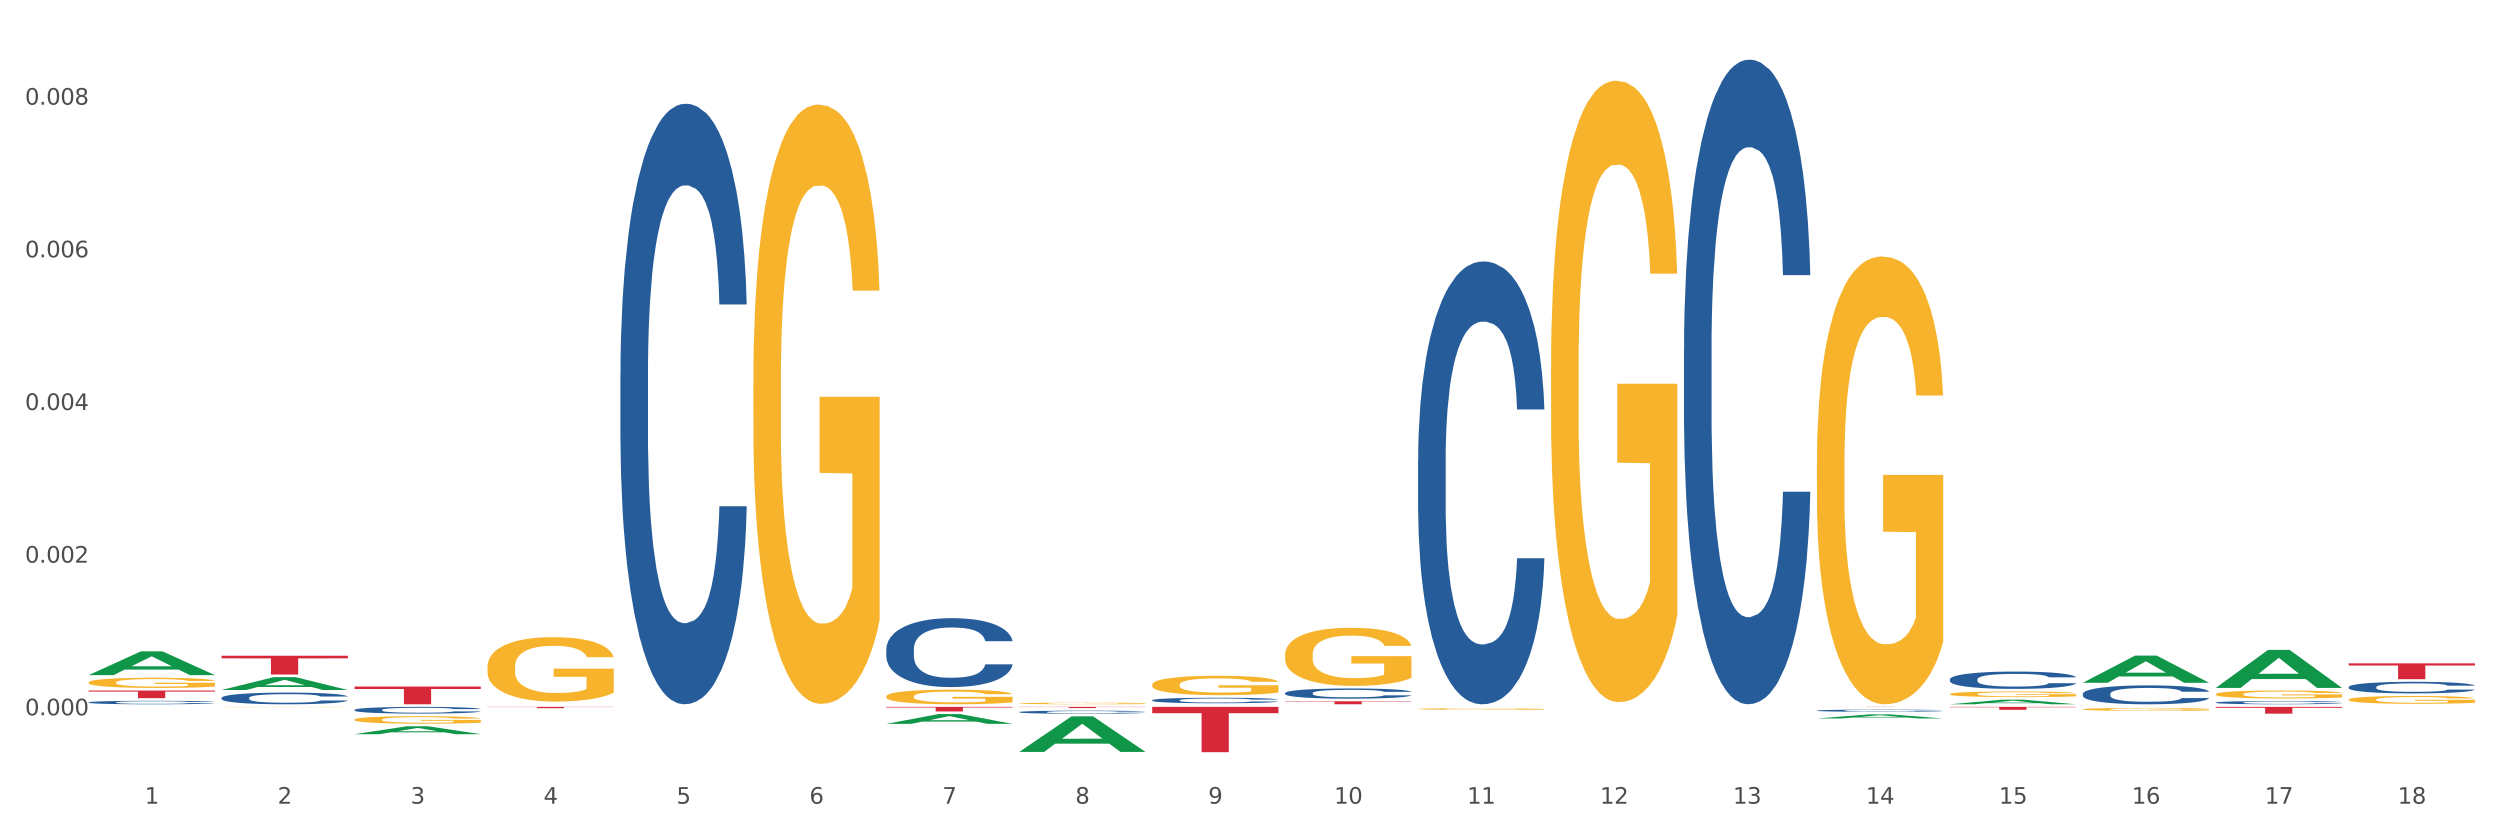 <?xml version="1.0" encoding="utf-8" standalone="no"?>
<!DOCTYPE svg PUBLIC "-//W3C//DTD SVG 1.1//EN"
  "http://www.w3.org/Graphics/SVG/1.1/DTD/svg11.dtd">
<svg xmlns:xlink="http://www.w3.org/1999/xlink" width="1080pt" height="360pt" viewBox="0 0 1080 360" xmlns="http://www.w3.org/2000/svg" version="1.1">
 <rect x="0" y="0" width="1080" height="360" fill="#333333" stroke="none"/>
 <defs>
  <style type="text/css">*{stroke-linejoin: round; stroke-linecap: butt}</style>
 </defs>
 <g id="figure_1">
  <g id="patch_1">
   <path d="M 0 360 
L 1080 360 
L 1080 0 
L 0 0 
z
" style="fill: #ffffff; stroke: #ffffff; stroke-linejoin: miter"/>
  </g>
  <g id="axes_1">
   <g id="matplotlib.axis_1">
    <g id="xtick_1">
     <g id="text_1">
      <!-- 1 -->
      <g style="fill: #4d4d4d" transform="translate(62.51 347.204) scale(0.096 -0.096)">
       <defs>
        <path id="DejaVuSans-31" d="M 794 531 
L 1825 531 
L 1825 4091 
L 703 3866 
L 703 4441 
L 1819 4666 
L 2450 4666 
L 2450 531 
L 3481 531 
L 3481 0 
L 794 0 
L 794 531 
z
" transform="scale(0.016)"/>
       </defs>
       <use xlink:href="#DejaVuSans-31"/>
      </g>
     </g>
    </g>
    <g id="xtick_2">
     <g id="text_2">
      <!-- 2 -->
      <g style="fill: #4d4d4d" transform="translate(119.942 347.204) scale(0.096 -0.096)">
       <defs>
        <path id="DejaVuSans-32" d="M 1228 531 
L 3431 531 
L 3431 0 
L 469 0 
L 469 531 
Q 828 903 1448 1529 
Q 2069 2156 2228 2338 
Q 2531 2678 2651 2914 
Q 2772 3150 2772 3378 
Q 2772 3750 2511 3984 
Q 2250 4219 1831 4219 
Q 1534 4219 1204 4116 
Q 875 4013 500 3803 
L 500 4441 
Q 881 4594 1212 4672 
Q 1544 4750 1819 4750 
Q 2544 4750 2975 4387 
Q 3406 4025 3406 3419 
Q 3406 3131 3298 2873 
Q 3191 2616 2906 2266 
Q 2828 2175 2409 1742 
Q 1991 1309 1228 531 
z
" transform="scale(0.016)"/>
       </defs>
       <use xlink:href="#DejaVuSans-32"/>
      </g>
     </g>
    </g>
    <g id="xtick_3">
     <g id="text_3">
      <!-- 3 -->
      <g style="fill: #4d4d4d" transform="translate(177.375 347.204) scale(0.096 -0.096)">
       <defs>
        <path id="DejaVuSans-33" d="M 2597 2516 
Q 3050 2419 3304 2112 
Q 3559 1806 3559 1356 
Q 3559 666 3084 287 
Q 2609 -91 1734 -91 
Q 1441 -91 1130 -33 
Q 819 25 488 141 
L 488 750 
Q 750 597 1062 519 
Q 1375 441 1716 441 
Q 2309 441 2620 675 
Q 2931 909 2931 1356 
Q 2931 1769 2642 2001 
Q 2353 2234 1838 2234 
L 1294 2234 
L 1294 2753 
L 1863 2753 
Q 2328 2753 2575 2939 
Q 2822 3125 2822 3475 
Q 2822 3834 2567 4026 
Q 2313 4219 1838 4219 
Q 1578 4219 1281 4162 
Q 984 4106 628 3988 
L 628 4550 
Q 988 4650 1302 4700 
Q 1616 4750 1894 4750 
Q 2613 4750 3031 4423 
Q 3450 4097 3450 3541 
Q 3450 3153 3228 2886 
Q 3006 2619 2597 2516 
z
" transform="scale(0.016)"/>
       </defs>
       <use xlink:href="#DejaVuSans-33"/>
      </g>
     </g>
    </g>
    <g id="xtick_4">
     <g id="text_4">
      <!-- 4 -->
      <g style="fill: #4d4d4d" transform="translate(234.808 347.204) scale(0.096 -0.096)">
       <defs>
        <path id="DejaVuSans-34" d="M 2419 4116 
L 825 1625 
L 2419 1625 
L 2419 4116 
z
M 2253 4666 
L 3047 4666 
L 3047 1625 
L 3713 1625 
L 3713 1100 
L 3047 1100 
L 3047 0 
L 2419 0 
L 2419 1100 
L 313 1100 
L 313 1709 
L 2253 4666 
z
" transform="scale(0.016)"/>
       </defs>
       <use xlink:href="#DejaVuSans-34"/>
      </g>
     </g>
    </g>
    <g id="xtick_5">
     <g id="text_5">
      <!-- 5 -->
      <g style="fill: #4d4d4d" transform="translate(292.24 347.204) scale(0.096 -0.096)">
       <defs>
        <path id="DejaVuSans-35" d="M 691 4666 
L 3169 4666 
L 3169 4134 
L 1269 4134 
L 1269 2991 
Q 1406 3038 1543 3061 
Q 1681 3084 1819 3084 
Q 2600 3084 3056 2656 
Q 3513 2228 3513 1497 
Q 3513 744 3044 326 
Q 2575 -91 1722 -91 
Q 1428 -91 1123 -41 
Q 819 9 494 109 
L 494 744 
Q 775 591 1075 516 
Q 1375 441 1709 441 
Q 2250 441 2565 725 
Q 2881 1009 2881 1497 
Q 2881 1984 2565 2268 
Q 2250 2553 1709 2553 
Q 1456 2553 1204 2497 
Q 953 2441 691 2322 
L 691 4666 
z
" transform="scale(0.016)"/>
       </defs>
       <use xlink:href="#DejaVuSans-35"/>
      </g>
     </g>
    </g>
    <g id="xtick_6">
     <g id="text_6">
      <!-- 6 -->
      <g style="fill: #4d4d4d" transform="translate(349.673 347.204) scale(0.096 -0.096)">
       <defs>
        <path id="DejaVuSans-36" d="M 2113 2584 
Q 1688 2584 1439 2293 
Q 1191 2003 1191 1497 
Q 1191 994 1439 701 
Q 1688 409 2113 409 
Q 2538 409 2786 701 
Q 3034 994 3034 1497 
Q 3034 2003 2786 2293 
Q 2538 2584 2113 2584 
z
M 3366 4563 
L 3366 3988 
Q 3128 4100 2886 4159 
Q 2644 4219 2406 4219 
Q 1781 4219 1451 3797 
Q 1122 3375 1075 2522 
Q 1259 2794 1537 2939 
Q 1816 3084 2150 3084 
Q 2853 3084 3261 2657 
Q 3669 2231 3669 1497 
Q 3669 778 3244 343 
Q 2819 -91 2113 -91 
Q 1303 -91 875 529 
Q 447 1150 447 2328 
Q 447 3434 972 4092 
Q 1497 4750 2381 4750 
Q 2619 4750 2861 4703 
Q 3103 4656 3366 4563 
z
" transform="scale(0.016)"/>
       </defs>
       <use xlink:href="#DejaVuSans-36"/>
      </g>
     </g>
    </g>
    <g id="xtick_7">
     <g id="text_7">
      <!-- 7 -->
      <g style="fill: #4d4d4d" transform="translate(407.106 347.204) scale(0.096 -0.096)">
       <defs>
        <path id="DejaVuSans-37" d="M 525 4666 
L 3525 4666 
L 3525 4397 
L 1831 0 
L 1172 0 
L 2766 4134 
L 525 4134 
L 525 4666 
z
" transform="scale(0.016)"/>
       </defs>
       <use xlink:href="#DejaVuSans-37"/>
      </g>
     </g>
    </g>
    <g id="xtick_8">
     <g id="text_8">
      <!-- 8 -->
      <g style="fill: #4d4d4d" transform="translate(464.538 347.204) scale(0.096 -0.096)">
       <defs>
        <path id="DejaVuSans-38" d="M 2034 2216 
Q 1584 2216 1326 1975 
Q 1069 1734 1069 1313 
Q 1069 891 1326 650 
Q 1584 409 2034 409 
Q 2484 409 2743 651 
Q 3003 894 3003 1313 
Q 3003 1734 2745 1975 
Q 2488 2216 2034 2216 
z
M 1403 2484 
Q 997 2584 770 2862 
Q 544 3141 544 3541 
Q 544 4100 942 4425 
Q 1341 4750 2034 4750 
Q 2731 4750 3128 4425 
Q 3525 4100 3525 3541 
Q 3525 3141 3298 2862 
Q 3072 2584 2669 2484 
Q 3125 2378 3379 2068 
Q 3634 1759 3634 1313 
Q 3634 634 3220 271 
Q 2806 -91 2034 -91 
Q 1263 -91 848 271 
Q 434 634 434 1313 
Q 434 1759 690 2068 
Q 947 2378 1403 2484 
z
M 1172 3481 
Q 1172 3119 1398 2916 
Q 1625 2713 2034 2713 
Q 2441 2713 2670 2916 
Q 2900 3119 2900 3481 
Q 2900 3844 2670 4047 
Q 2441 4250 2034 4250 
Q 1625 4250 1398 4047 
Q 1172 3844 1172 3481 
z
" transform="scale(0.016)"/>
       </defs>
       <use xlink:href="#DejaVuSans-38"/>
      </g>
     </g>
    </g>
    <g id="xtick_9">
     <g id="text_9">
      <!-- 9 -->
      <g style="fill: #4d4d4d" transform="translate(521.971 347.204) scale(0.096 -0.096)">
       <defs>
        <path id="DejaVuSans-39" d="M 703 97 
L 703 672 
Q 941 559 1184 500 
Q 1428 441 1663 441 
Q 2288 441 2617 861 
Q 2947 1281 2994 2138 
Q 2813 1869 2534 1725 
Q 2256 1581 1919 1581 
Q 1219 1581 811 2004 
Q 403 2428 403 3163 
Q 403 3881 828 4315 
Q 1253 4750 1959 4750 
Q 2769 4750 3195 4129 
Q 3622 3509 3622 2328 
Q 3622 1225 3098 567 
Q 2575 -91 1691 -91 
Q 1453 -91 1209 -44 
Q 966 3 703 97 
z
M 1959 2075 
Q 2384 2075 2632 2365 
Q 2881 2656 2881 3163 
Q 2881 3666 2632 3958 
Q 2384 4250 1959 4250 
Q 1534 4250 1286 3958 
Q 1038 3666 1038 3163 
Q 1038 2656 1286 2365 
Q 1534 2075 1959 2075 
z
" transform="scale(0.016)"/>
       </defs>
       <use xlink:href="#DejaVuSans-39"/>
      </g>
     </g>
    </g>
    <g id="xtick_10">
     <g id="text_10">
      <!-- 10 -->
      <g style="fill: #4d4d4d" transform="translate(576.35 347.204) scale(0.096 -0.096)">
       <defs>
        <path id="DejaVuSans-30" d="M 2034 4250 
Q 1547 4250 1301 3770 
Q 1056 3291 1056 2328 
Q 1056 1369 1301 889 
Q 1547 409 2034 409 
Q 2525 409 2770 889 
Q 3016 1369 3016 2328 
Q 3016 3291 2770 3770 
Q 2525 4250 2034 4250 
z
M 2034 4750 
Q 2819 4750 3233 4129 
Q 3647 3509 3647 2328 
Q 3647 1150 3233 529 
Q 2819 -91 2034 -91 
Q 1250 -91 836 529 
Q 422 1150 422 2328 
Q 422 3509 836 4129 
Q 1250 4750 2034 4750 
z
" transform="scale(0.016)"/>
       </defs>
       <use xlink:href="#DejaVuSans-31"/>
       <use xlink:href="#DejaVuSans-30" transform="translate(63.623 0)"/>
      </g>
     </g>
    </g>
    <g id="xtick_11">
     <g id="text_11">
      <!-- 11 -->
      <g style="fill: #4d4d4d" transform="translate(633.783 347.204) scale(0.096 -0.096)">
       <use xlink:href="#DejaVuSans-31"/>
       <use xlink:href="#DejaVuSans-31" transform="translate(63.623 0)"/>
      </g>
     </g>
    </g>
    <g id="xtick_12">
     <g id="text_12">
      <!-- 12 -->
      <g style="fill: #4d4d4d" transform="translate(691.215 347.204) scale(0.096 -0.096)">
       <use xlink:href="#DejaVuSans-31"/>
       <use xlink:href="#DejaVuSans-32" transform="translate(63.623 0)"/>
      </g>
     </g>
    </g>
    <g id="xtick_13">
     <g id="text_13">
      <!-- 13 -->
      <g style="fill: #4d4d4d" transform="translate(748.648 347.204) scale(0.096 -0.096)">
       <use xlink:href="#DejaVuSans-31"/>
       <use xlink:href="#DejaVuSans-33" transform="translate(63.623 0)"/>
      </g>
     </g>
    </g>
    <g id="xtick_14">
     <g id="text_14">
      <!-- 14 -->
      <g style="fill: #4d4d4d" transform="translate(806.081 347.204) scale(0.096 -0.096)">
       <use xlink:href="#DejaVuSans-31"/>
       <use xlink:href="#DejaVuSans-34" transform="translate(63.623 0)"/>
      </g>
     </g>
    </g>
    <g id="xtick_15">
     <g id="text_15">
      <!-- 15 -->
      <g style="fill: #4d4d4d" transform="translate(863.513 347.204) scale(0.096 -0.096)">
       <use xlink:href="#DejaVuSans-31"/>
       <use xlink:href="#DejaVuSans-35" transform="translate(63.623 0)"/>
      </g>
     </g>
    </g>
    <g id="xtick_16">
     <g id="text_16">
      <!-- 16 -->
      <g style="fill: #4d4d4d" transform="translate(920.946 347.204) scale(0.096 -0.096)">
       <use xlink:href="#DejaVuSans-31"/>
       <use xlink:href="#DejaVuSans-36" transform="translate(63.623 0)"/>
      </g>
     </g>
    </g>
    <g id="xtick_17">
     <g id="text_17">
      <!-- 17 -->
      <g style="fill: #4d4d4d" transform="translate(978.379 347.204) scale(0.096 -0.096)">
       <use xlink:href="#DejaVuSans-31"/>
       <use xlink:href="#DejaVuSans-37" transform="translate(63.623 0)"/>
      </g>
     </g>
    </g>
    <g id="xtick_18">
     <g id="text_18">
      <!-- 18 -->
      <g style="fill: #4d4d4d" transform="translate(1035.811 347.204) scale(0.096 -0.096)">
       <use xlink:href="#DejaVuSans-31"/>
       <use xlink:href="#DejaVuSans-38" transform="translate(63.623 0)"/>
      </g>
     </g>
    </g>
    <g id="xtick_19"/>
    <g id="xtick_20"/>
    <g id="xtick_21"/>
    <g id="xtick_22"/>
    <g id="xtick_23"/>
    <g id="xtick_24"/>
    <g id="xtick_25"/>
    <g id="xtick_26"/>
    <g id="xtick_27"/>
    <g id="xtick_28"/>
    <g id="xtick_29"/>
    <g id="xtick_30"/>
    <g id="xtick_31"/>
    <g id="xtick_32"/>
    <g id="xtick_33"/>
    <g id="xtick_34"/>
    <g id="xtick_35"/>
   </g>
   <g id="matplotlib.axis_2">
    <g id="ytick_1">
     <g id="text_19">
      <!-- 0.000 -->
      <g style="fill: #4d4d4d" transform="translate(10.8 309.017) scale(0.096 -0.096)">
       <defs>
        <path id="DejaVuSans-2e" d="M 684 794 
L 1344 794 
L 1344 0 
L 684 0 
L 684 794 
z
" transform="scale(0.016)"/>
       </defs>
       <use xlink:href="#DejaVuSans-30"/>
       <use xlink:href="#DejaVuSans-2e" transform="translate(63.623 0)"/>
       <use xlink:href="#DejaVuSans-30" transform="translate(95.41 0)"/>
       <use xlink:href="#DejaVuSans-30" transform="translate(159.033 0)"/>
       <use xlink:href="#DejaVuSans-30" transform="translate(222.656 0)"/>
      </g>
     </g>
    </g>
    <g id="ytick_2">
     <g id="text_20">
      <!-- 0.002 -->
      <g style="fill: #4d4d4d" transform="translate(10.8 243.069) scale(0.096 -0.096)">
       <use xlink:href="#DejaVuSans-30"/>
       <use xlink:href="#DejaVuSans-2e" transform="translate(63.623 0)"/>
       <use xlink:href="#DejaVuSans-30" transform="translate(95.41 0)"/>
       <use xlink:href="#DejaVuSans-30" transform="translate(159.033 0)"/>
       <use xlink:href="#DejaVuSans-32" transform="translate(222.656 0)"/>
      </g>
     </g>
    </g>
    <g id="ytick_3">
     <g id="text_21">
      <!-- 0.004 -->
      <g style="fill: #4d4d4d" transform="translate(10.8 177.121) scale(0.096 -0.096)">
       <use xlink:href="#DejaVuSans-30"/>
       <use xlink:href="#DejaVuSans-2e" transform="translate(63.623 0)"/>
       <use xlink:href="#DejaVuSans-30" transform="translate(95.41 0)"/>
       <use xlink:href="#DejaVuSans-30" transform="translate(159.033 0)"/>
       <use xlink:href="#DejaVuSans-34" transform="translate(222.656 0)"/>
      </g>
     </g>
    </g>
    <g id="ytick_4">
     <g id="text_22">
      <!-- 0.006 -->
      <g style="fill: #4d4d4d" transform="translate(10.8 111.173) scale(0.096 -0.096)">
       <use xlink:href="#DejaVuSans-30"/>
       <use xlink:href="#DejaVuSans-2e" transform="translate(63.623 0)"/>
       <use xlink:href="#DejaVuSans-30" transform="translate(95.41 0)"/>
       <use xlink:href="#DejaVuSans-30" transform="translate(159.033 0)"/>
       <use xlink:href="#DejaVuSans-36" transform="translate(222.656 0)"/>
      </g>
     </g>
    </g>
    <g id="ytick_5">
     <g id="text_23">
      <!-- 0.008 -->
      <g style="fill: #4d4d4d" transform="translate(10.8 45.225) scale(0.096 -0.096)">
       <use xlink:href="#DejaVuSans-30"/>
       <use xlink:href="#DejaVuSans-2e" transform="translate(63.623 0)"/>
       <use xlink:href="#DejaVuSans-30" transform="translate(95.41 0)"/>
       <use xlink:href="#DejaVuSans-30" transform="translate(159.033 0)"/>
       <use xlink:href="#DejaVuSans-38" transform="translate(222.656 0)"/>
      </g>
     </g>
    </g>
    <g id="ytick_6"/>
    <g id="ytick_7"/>
    <g id="ytick_8"/>
    <g id="ytick_9"/>
    <g id="ytick_10"/>
   </g>
   <g id="PolyCollection_1">
    <path d="M 38.283 291.645 
L 38.339 291.635 
L 60.839 281.39 
L 70.176 281.381 
L 92.844 291.664 
L 82.044 291.664 
L 77.151 289.27 
L 53.92 289.27 
L 53.751 289.308 
L 49.026 291.664 
L 38.283 291.664 
L 38.283 291.645 
L 56.845 287.841 
L 74.226 287.831 
L 65.62 283.573 
L 65.507 283.553 
L 65.395 283.582 
L 56.789 287.831 
L 56.845 287.841 
L 38.283 291.645 
z
" clip-path="url(#p89bbea8d09)" style="fill: #109648"/>
    <path d="M 555.177 302.941 
L 609.738 302.941 
L 609.738 303.123 
L 588.276 303.124 
L 588.276 304.251 
L 576.51 304.251 
L 576.51 303.124 
L 555.177 303.123 
L 555.177 302.942 
L 555.177 302.941 
z
" clip-path="url(#p89bbea8d09)" style="fill: #d62839"/>
    <path d="M 497.745 305.369 
L 552.306 305.369 
L 552.306 308.09 
L 530.843 308.109 
L 530.843 324.95 
L 519.078 324.95 
L 519.078 308.109 
L 497.745 308.09 
L 497.745 305.388 
L 497.745 305.369 
z
" clip-path="url(#p89bbea8d09)" style="fill: #d62839"/>
    <path d="M 440.312 305.369 
L 494.873 305.369 
L 494.873 305.441 
L 473.411 305.442 
L 473.411 305.886 
L 461.645 305.886 
L 461.645 305.442 
L 440.312 305.441 
L 440.312 305.37 
L 440.312 305.369 
z
" clip-path="url(#p89bbea8d09)" style="fill: #d62839"/>
    <path d="M 382.879 305.369 
L 437.44 305.369 
L 437.44 305.644 
L 415.978 305.646 
L 415.978 307.347 
L 404.212 307.347 
L 404.212 305.646 
L 382.879 305.644 
L 382.879 305.371 
L 382.879 305.369 
z
" clip-path="url(#p89bbea8d09)" style="fill: #d62839"/>
    <path d="M 153.148 296.582 
L 207.709 296.582 
L 207.709 297.647 
L 186.247 297.655 
L 186.247 304.251 
L 174.482 304.251 
L 174.482 297.655 
L 153.148 297.647 
L 153.148 296.589 
L 153.148 296.582 
z
" clip-path="url(#p89bbea8d09)" style="fill: #d62839"/>
    <path d="M 95.716 283.285 
L 150.277 283.285 
L 150.277 284.411 
L 128.814 284.419 
L 128.814 291.39 
L 117.049 291.39 
L 117.049 284.419 
L 95.716 284.411 
L 95.716 283.293 
L 95.716 283.285 
z
" clip-path="url(#p89bbea8d09)" style="fill: #d62839"/>
    <path d="M 38.283 298.303 
L 92.844 298.303 
L 92.844 298.765 
L 71.382 298.768 
L 71.382 301.625 
L 59.616 301.625 
L 59.616 298.768 
L 38.283 298.765 
L 38.283 298.306 
L 38.283 298.303 
z
" clip-path="url(#p89bbea8d09)" style="fill: #d62839"/>
    <path d="M 784.908 305.369 
L 839.469 305.369 
L 839.469 305.379 
L 818.007 305.379 
L 818.007 305.439 
L 806.241 305.439 
L 806.241 305.379 
L 784.908 305.379 
L 784.908 305.369 
L 784.908 305.369 
z
" clip-path="url(#p89bbea8d09)" style="fill: #d62839"/>
    <path d="M 1014.639 302.226 
L 1014.703 302.223 
L 1014.703 302.112 
L 1014.832 302.017 
L 1015.476 301.785 
L 1016.443 301.594 
L 1017.151 301.492 
L 1017.86 301.408 
L 1018.697 301.325 
L 1019.728 301.239 
L 1021.596 301.112 
L 1022.755 301.047 
L 1024.173 300.979 
L 1026.749 300.881 
L 1028.617 300.825 
L 1030.55 300.779 
L 1033.706 300.723 
L 1035.768 300.698 
L 1037.958 300.68 
L 1040.599 300.668 
L 1042.596 300.664 
L 1046.976 300.674 
L 1050.712 300.701 
L 1052.516 300.723 
L 1054.835 300.76 
L 1056.059 300.785 
L 1058.056 300.834 
L 1060.117 300.899 
L 1061.534 300.955 
L 1063.66 301.06 
L 1065.271 301.165 
L 1066.752 301.294 
L 1067.525 301.384 
L 1068.105 301.467 
L 1068.62 301.563 
L 1069.136 301.714 
L 1057.541 301.714 
L 1057.09 301.606 
L 1056.381 301.504 
L 1055.35 301.405 
L 1054.449 301.344 
L 1052.903 301.266 
L 1051.485 301.217 
L 1050.004 301.18 
L 1048.2 301.149 
L 1046.783 301.134 
L 1044.786 301.121 
L 1040.857 301.124 
L 1038.215 301.149 
L 1036.412 301.18 
L 1035.252 301.208 
L 1034.222 301.239 
L 1033.062 301.282 
L 1031.709 301.347 
L 1030.743 301.405 
L 1029.777 301.479 
L 1029.004 301.553 
L 1028.295 301.64 
L 1027.716 301.733 
L 1027.265 301.828 
L 1026.878 301.946 
L 1026.556 302.14 
L 1026.556 302.563 
L 1026.685 302.659 
L 1027.007 302.785 
L 1027.393 302.881 
L 1028.038 302.995 
L 1028.617 303.072 
L 1029.712 303.183 
L 1030.936 303.276 
L 1031.903 303.335 
L 1032.869 303.384 
L 1034.544 303.452 
L 1036.412 303.508 
L 1038.022 303.541 
L 1040.212 303.572 
L 1041.694 303.585 
L 1042.982 303.591 
L 1046.139 303.591 
L 1048.393 303.582 
L 1050.906 303.56 
L 1052.838 303.532 
L 1054.449 303.498 
L 1056.252 303.443 
L 1057.412 303.39 
L 1057.412 302.745 
L 1043.24 302.742 
L 1043.24 302.313 
L 1069.2 302.313 
L 1069.2 303.572 
L 1068.105 303.637 
L 1066.881 303.696 
L 1065.593 303.748 
L 1063.66 303.813 
L 1061.341 303.875 
L 1059.28 303.918 
L 1057.09 303.955 
L 1054.513 303.989 
L 1051.163 304.02 
L 1049.102 304.032 
L 1046.525 304.042 
L 1043.498 304.045 
L 1040.857 304.038 
L 1038.28 304.023 
L 1035.574 303.995 
L 1032.933 303.955 
L 1030.936 303.915 
L 1028.939 303.866 
L 1026.814 303.801 
L 1025.139 303.739 
L 1023.851 303.683 
L 1022.433 303.612 
L 1020.887 303.52 
L 1019.728 303.437 
L 1018.697 303.35 
L 1017.602 303.239 
L 1016.829 303.143 
L 1016.056 303.023 
L 1015.605 302.933 
L 1015.09 302.794 
L 1014.703 302.6 
L 1014.639 302.226 
z
" clip-path="url(#p89bbea8d09)" style="fill: #f7b32b"/>
    <path d="M 899.774 306.414 
L 899.838 306.413 
L 899.838 306.372 
L 899.967 306.336 
L 900.611 306.25 
L 901.577 306.179 
L 902.286 306.142 
L 902.994 306.111 
L 903.832 306.08 
L 904.862 306.048 
L 906.731 306.001 
L 907.89 305.977 
L 909.307 305.952 
L 911.884 305.915 
L 913.752 305.894 
L 915.684 305.877 
L 918.841 305.857 
L 920.902 305.847 
L 923.092 305.841 
L 925.734 305.836 
L 927.73 305.835 
L 932.111 305.838 
L 935.847 305.849 
L 937.651 305.857 
L 939.97 305.87 
L 941.194 305.88 
L 943.19 305.898 
L 945.252 305.922 
L 946.669 305.942 
L 948.795 305.981 
L 950.405 306.02 
L 951.887 306.068 
L 952.66 306.102 
L 953.24 306.133 
L 953.755 306.168 
L 954.27 306.224 
L 942.675 306.224 
L 942.224 306.184 
L 941.516 306.146 
L 940.485 306.11 
L 939.583 306.087 
L 938.037 306.058 
L 936.62 306.04 
L 935.138 306.026 
L 933.335 306.015 
L 931.918 306.009 
L 929.921 306.004 
L 925.991 306.005 
L 923.35 306.015 
L 921.546 306.026 
L 920.387 306.036 
L 919.356 306.048 
L 918.197 306.064 
L 916.844 306.088 
L 915.878 306.11 
L 914.911 306.137 
L 914.138 306.165 
L 913.43 306.197 
L 912.85 306.231 
L 912.399 306.266 
L 912.013 306.31 
L 911.691 306.382 
L 911.691 306.539 
L 911.819 306.574 
L 912.142 306.621 
L 912.528 306.657 
L 913.172 306.699 
L 913.752 306.728 
L 914.847 306.769 
L 916.071 306.803 
L 917.037 306.825 
L 918.003 306.843 
L 919.678 306.869 
L 921.546 306.889 
L 923.157 306.902 
L 925.347 306.913 
L 926.829 306.918 
L 928.117 306.92 
L 931.273 306.92 
L 933.528 306.917 
L 936.04 306.909 
L 937.973 306.898 
L 939.583 306.886 
L 941.387 306.865 
L 942.546 306.846 
L 942.546 306.606 
L 928.375 306.605 
L 928.375 306.446 
L 954.335 306.446 
L 954.335 306.913 
L 953.24 306.937 
L 952.016 306.959 
L 950.727 306.978 
L 948.795 307.002 
L 946.476 307.025 
L 944.414 307.041 
L 942.224 307.055 
L 939.648 307.068 
L 936.298 307.079 
L 934.237 307.084 
L 931.66 307.087 
L 928.632 307.088 
L 925.991 307.086 
L 923.415 307.08 
L 920.709 307.07 
L 918.068 307.055 
L 916.071 307.04 
L 914.074 307.022 
L 911.948 306.998 
L 910.273 306.975 
L 908.985 306.954 
L 907.568 306.928 
L 906.022 306.894 
L 904.862 306.863 
L 903.832 306.831 
L 902.737 306.79 
L 901.964 306.754 
L 901.191 306.709 
L 900.74 306.676 
L 900.224 306.625 
L 899.838 306.553 
L 899.774 306.414 
z
" clip-path="url(#p89bbea8d09)" style="fill: #f7b32b"/>
    <path d="M 842.341 299.841 
L 842.405 299.839 
L 842.405 299.759 
L 842.534 299.69 
L 843.178 299.524 
L 844.144 299.386 
L 844.853 299.313 
L 845.562 299.253 
L 846.399 299.193 
L 847.43 299.131 
L 849.298 299.04 
L 850.457 298.994 
L 851.875 298.945 
L 854.451 298.874 
L 856.319 298.834 
L 858.252 298.8 
L 861.408 298.761 
L 863.47 298.743 
L 865.66 298.729 
L 868.301 298.721 
L 870.298 298.718 
L 874.678 298.725 
L 878.414 298.745 
L 880.218 298.761 
L 882.537 298.787 
L 883.761 298.805 
L 885.758 298.84 
L 887.819 298.887 
L 889.236 298.927 
L 891.362 299.002 
L 892.972 299.078 
L 894.454 299.171 
L 895.227 299.235 
L 895.807 299.295 
L 896.322 299.364 
L 896.837 299.473 
L 885.242 299.473 
L 884.792 299.395 
L 884.083 299.322 
L 883.052 299.251 
L 882.15 299.206 
L 880.604 299.151 
L 879.187 299.116 
L 877.706 299.089 
L 875.902 299.067 
L 874.485 299.056 
L 872.488 299.047 
L 868.558 299.049 
L 865.917 299.067 
L 864.114 299.089 
L 862.954 299.109 
L 861.924 299.131 
L 860.764 299.162 
L 859.411 299.209 
L 858.445 299.251 
L 857.479 299.304 
L 856.706 299.357 
L 855.997 299.419 
L 855.417 299.486 
L 854.967 299.555 
L 854.58 299.639 
L 854.258 299.779 
L 854.258 300.083 
L 854.387 300.152 
L 854.709 300.243 
L 855.095 300.311 
L 855.74 300.393 
L 856.319 300.449 
L 857.414 300.529 
L 858.638 300.595 
L 859.605 300.638 
L 860.571 300.673 
L 862.246 300.722 
L 864.114 300.762 
L 865.724 300.786 
L 867.914 300.808 
L 869.396 300.817 
L 870.684 300.822 
L 873.841 300.822 
L 876.095 300.815 
L 878.608 300.799 
L 880.54 300.78 
L 882.15 300.755 
L 883.954 300.715 
L 885.114 300.677 
L 885.114 300.214 
L 870.942 300.212 
L 870.942 299.903 
L 896.902 299.903 
L 896.902 300.808 
L 895.807 300.855 
L 894.583 300.897 
L 893.295 300.935 
L 891.362 300.981 
L 889.043 301.026 
L 886.982 301.057 
L 884.792 301.083 
L 882.215 301.108 
L 878.865 301.13 
L 876.804 301.139 
L 874.227 301.146 
L 871.2 301.148 
L 868.558 301.143 
L 865.982 301.132 
L 863.276 301.112 
L 860.635 301.083 
L 858.638 301.055 
L 856.641 301.019 
L 854.516 300.973 
L 852.841 300.928 
L 851.552 300.888 
L 850.135 300.837 
L 848.589 300.771 
L 847.43 300.711 
L 846.399 300.649 
L 845.304 300.569 
L 844.531 300.5 
L 843.758 300.413 
L 843.307 300.349 
L 842.792 300.249 
L 842.405 300.109 
L 842.341 299.841 
z
" clip-path="url(#p89bbea8d09)" style="fill: #f7b32b"/>
    <path d="M 784.908 200.187 
L 784.973 200.01 
L 784.973 193.65 
L 785.101 188.172 
L 785.746 174.921 
L 786.712 163.967 
L 787.42 158.137 
L 788.129 153.367 
L 788.966 148.596 
L 789.997 143.649 
L 791.865 136.405 
L 793.025 132.695 
L 794.442 128.808 
L 797.018 123.154 
L 798.887 119.974 
L 800.819 117.324 
L 803.976 114.144 
L 806.037 112.73 
L 808.227 111.67 
L 810.868 110.963 
L 812.865 110.787 
L 817.245 111.317 
L 820.982 112.907 
L 822.785 114.144 
L 825.104 116.264 
L 826.328 117.677 
L 828.325 120.504 
L 830.386 124.214 
L 831.804 127.395 
L 833.929 133.402 
L 835.54 139.409 
L 837.021 146.829 
L 837.794 151.953 
L 838.374 156.723 
L 838.889 162.201 
L 839.405 170.858 
L 827.81 170.858 
L 827.359 164.674 
L 826.65 158.844 
L 825.62 153.19 
L 824.718 149.656 
L 823.172 145.239 
L 821.755 142.412 
L 820.273 140.292 
L 818.469 138.525 
L 817.052 137.642 
L 815.055 136.935 
L 811.126 137.112 
L 808.485 138.525 
L 806.681 140.292 
L 805.522 141.882 
L 804.491 143.649 
L 803.331 146.123 
L 801.979 149.833 
L 801.012 153.19 
L 800.046 157.43 
L 799.273 161.67 
L 798.564 166.618 
L 797.985 171.918 
L 797.534 177.395 
L 797.147 184.109 
L 796.825 195.24 
L 796.825 219.445 
L 796.954 224.922 
L 797.276 232.166 
L 797.663 237.643 
L 798.307 244.18 
L 798.887 248.597 
L 799.982 254.957 
L 801.206 260.258 
L 802.172 263.615 
L 803.138 266.442 
L 804.813 270.328 
L 806.681 273.509 
L 808.291 275.452 
L 810.482 277.219 
L 811.963 277.926 
L 813.252 278.279 
L 816.408 278.279 
L 818.663 277.749 
L 821.175 276.512 
L 823.107 274.922 
L 824.718 272.979 
L 826.521 269.798 
L 827.681 266.795 
L 827.681 229.869 
L 813.509 229.692 
L 813.509 205.134 
L 839.469 205.134 
L 839.469 277.219 
L 838.374 280.929 
L 837.15 284.286 
L 835.862 287.29 
L 833.929 291 
L 831.61 294.534 
L 829.549 297.007 
L 827.359 299.127 
L 824.782 301.071 
L 821.432 302.838 
L 819.371 303.544 
L 816.794 304.074 
L 813.767 304.251 
L 811.126 303.898 
L 808.549 303.014 
L 805.844 301.424 
L 803.203 299.127 
L 801.206 296.83 
L 799.209 294.004 
L 797.083 290.293 
L 795.408 286.76 
L 794.12 283.579 
L 792.703 279.516 
L 791.157 274.215 
L 789.997 269.445 
L 788.966 264.498 
L 787.871 258.138 
L 787.098 252.661 
L 786.325 245.77 
L 785.874 240.646 
L 785.359 232.696 
L 784.973 221.565 
L 784.908 200.187 
z
" clip-path="url(#p89bbea8d09)" style="fill: #f7b32b"/>
    <path d="M 670.043 158.921 
L 670.107 158.675 
L 670.107 149.848 
L 670.236 142.247 
L 670.88 123.856 
L 671.846 108.653 
L 672.555 100.561 
L 673.264 93.941 
L 674.101 87.32 
L 675.132 80.454 
L 677 70.401 
L 678.159 65.251 
L 679.576 59.857 
L 682.153 52.01 
L 684.021 47.596 
L 685.954 43.918 
L 689.11 39.504 
L 691.171 37.543 
L 693.362 36.072 
L 696.003 35.091 
L 698 34.846 
L 702.38 35.581 
L 706.116 37.788 
L 707.92 39.504 
L 710.239 42.447 
L 711.463 44.409 
L 713.46 48.332 
L 715.521 53.481 
L 716.938 57.895 
L 719.064 66.232 
L 720.674 74.569 
L 722.156 84.868 
L 722.929 91.979 
L 723.509 98.6 
L 724.024 106.201 
L 724.539 118.216 
L 712.944 118.216 
L 712.493 109.634 
L 711.785 101.542 
L 710.754 93.695 
L 709.852 88.791 
L 708.306 82.661 
L 706.889 78.738 
L 705.408 75.795 
L 703.604 73.343 
L 702.187 72.117 
L 700.19 71.136 
L 696.26 71.382 
L 693.619 73.343 
L 691.816 75.795 
L 690.656 78.002 
L 689.625 80.454 
L 688.466 83.887 
L 687.113 89.036 
L 686.147 93.695 
L 685.181 99.58 
L 684.408 105.465 
L 683.699 112.331 
L 683.119 119.687 
L 682.668 127.289 
L 682.282 136.607 
L 681.96 152.055 
L 681.96 185.648 
L 682.089 193.25 
L 682.411 203.303 
L 682.797 210.905 
L 683.441 219.977 
L 684.021 226.108 
L 685.116 234.935 
L 686.34 242.291 
L 687.306 246.95 
L 688.273 250.874 
L 689.948 256.268 
L 691.816 260.682 
L 693.426 263.379 
L 695.616 265.831 
L 697.098 266.812 
L 698.386 267.303 
L 701.543 267.303 
L 703.797 266.567 
L 706.309 264.85 
L 708.242 262.644 
L 709.852 259.946 
L 711.656 255.533 
L 712.816 251.364 
L 712.816 200.116 
L 698.644 199.87 
L 698.644 165.786 
L 724.604 165.786 
L 724.604 265.831 
L 723.509 270.981 
L 722.285 275.64 
L 720.996 279.808 
L 719.064 284.957 
L 716.745 289.862 
L 714.684 293.295 
L 712.493 296.237 
L 709.917 298.934 
L 706.567 301.386 
L 704.506 302.367 
L 701.929 303.103 
L 698.901 303.348 
L 696.26 302.858 
L 693.684 301.632 
L 690.978 299.425 
L 688.337 296.237 
L 686.34 293.049 
L 684.343 289.126 
L 682.218 283.977 
L 680.543 279.072 
L 679.254 274.659 
L 677.837 269.019 
L 676.291 261.663 
L 675.132 255.042 
L 674.101 248.176 
L 673.006 239.349 
L 672.233 231.747 
L 671.46 222.184 
L 671.009 215.073 
L 670.494 204.039 
L 670.107 188.591 
L 670.043 158.921 
z
" clip-path="url(#p89bbea8d09)" style="fill: #f7b32b"/>
    <path d="M 612.61 306.282 
L 612.674 306.281 
L 612.674 306.26 
L 612.803 306.242 
L 613.447 306.197 
L 614.414 306.161 
L 615.122 306.141 
L 615.831 306.125 
L 616.668 306.109 
L 617.699 306.093 
L 619.567 306.068 
L 620.727 306.056 
L 622.144 306.043 
L 624.72 306.024 
L 626.588 306.013 
L 628.521 306.005 
L 631.677 305.994 
L 633.739 305.989 
L 635.929 305.986 
L 638.57 305.983 
L 640.567 305.983 
L 644.947 305.984 
L 648.683 305.99 
L 650.487 305.994 
L 652.806 306.001 
L 654.03 306.006 
L 656.027 306.015 
L 658.088 306.028 
L 659.505 306.038 
L 661.631 306.058 
L 663.242 306.078 
L 664.723 306.103 
L 665.496 306.12 
L 666.076 306.136 
L 666.591 306.155 
L 667.107 306.184 
L 655.512 306.184 
L 655.061 306.163 
L 654.352 306.143 
L 653.321 306.125 
L 652.42 306.113 
L 650.874 306.098 
L 649.456 306.088 
L 647.975 306.081 
L 646.171 306.075 
L 644.754 306.073 
L 642.757 306.07 
L 638.828 306.071 
L 636.187 306.075 
L 634.383 306.081 
L 633.223 306.087 
L 632.193 306.093 
L 631.033 306.101 
L 629.68 306.113 
L 628.714 306.125 
L 627.748 306.139 
L 626.975 306.153 
L 626.266 306.169 
L 625.687 306.187 
L 625.236 306.206 
L 624.849 306.228 
L 624.527 306.265 
L 624.527 306.346 
L 624.656 306.364 
L 624.978 306.389 
L 625.365 306.407 
L 626.009 306.429 
L 626.588 306.444 
L 627.684 306.465 
L 628.907 306.483 
L 629.874 306.494 
L 630.84 306.503 
L 632.515 306.516 
L 634.383 306.527 
L 635.993 306.533 
L 638.184 306.539 
L 639.665 306.542 
L 640.953 306.543 
L 644.11 306.543 
L 646.364 306.541 
L 648.877 306.537 
L 650.809 306.532 
L 652.42 306.525 
L 654.223 306.515 
L 655.383 306.505 
L 655.383 306.381 
L 641.211 306.38 
L 641.211 306.298 
L 667.171 306.298 
L 667.171 306.539 
L 666.076 306.552 
L 664.852 306.563 
L 663.564 306.573 
L 661.631 306.585 
L 659.312 306.597 
L 657.251 306.606 
L 655.061 306.613 
L 652.484 306.619 
L 649.134 306.625 
L 647.073 306.627 
L 644.496 306.629 
L 641.469 306.63 
L 638.828 306.629 
L 636.251 306.626 
L 633.545 306.62 
L 630.904 306.613 
L 628.907 306.605 
L 626.911 306.596 
L 624.785 306.583 
L 623.11 306.571 
L 621.822 306.561 
L 620.404 306.547 
L 618.858 306.529 
L 617.699 306.513 
L 616.668 306.497 
L 615.573 306.476 
L 614.8 306.457 
L 614.027 306.434 
L 613.576 306.417 
L 613.061 306.39 
L 612.674 306.353 
L 612.61 306.282 
z
" clip-path="url(#p89bbea8d09)" style="fill: #f7b32b"/>
    <path d="M 555.177 282.81 
L 555.242 282.787 
L 555.242 281.963 
L 555.371 281.253 
L 556.015 279.535 
L 556.981 278.115 
L 557.69 277.359 
L 558.398 276.741 
L 559.236 276.122 
L 560.266 275.481 
L 562.134 274.542 
L 563.294 274.061 
L 564.711 273.557 
L 567.288 272.824 
L 569.156 272.412 
L 571.088 272.068 
L 574.245 271.656 
L 576.306 271.473 
L 578.496 271.335 
L 581.137 271.244 
L 583.134 271.221 
L 587.515 271.29 
L 591.251 271.496 
L 593.054 271.656 
L 595.373 271.931 
L 596.597 272.114 
L 598.594 272.481 
L 600.656 272.962 
L 602.073 273.374 
L 604.199 274.153 
L 605.809 274.931 
L 607.291 275.893 
L 608.064 276.557 
L 608.643 277.176 
L 609.159 277.886 
L 609.674 279.008 
L 598.079 279.008 
L 597.628 278.207 
L 596.919 277.451 
L 595.889 276.718 
L 594.987 276.26 
L 593.441 275.687 
L 592.024 275.321 
L 590.542 275.046 
L 588.738 274.817 
L 587.321 274.702 
L 585.324 274.611 
L 581.395 274.634 
L 578.754 274.817 
L 576.95 275.046 
L 575.791 275.252 
L 574.76 275.481 
L 573.601 275.802 
L 572.248 276.283 
L 571.282 276.718 
L 570.315 277.267 
L 569.542 277.817 
L 568.834 278.458 
L 568.254 279.146 
L 567.803 279.856 
L 567.417 280.726 
L 567.094 282.169 
L 567.094 285.307 
L 567.223 286.017 
L 567.545 286.956 
L 567.932 287.666 
L 568.576 288.513 
L 569.156 289.086 
L 570.251 289.91 
L 571.475 290.597 
L 572.441 291.032 
L 573.407 291.399 
L 575.082 291.903 
L 576.95 292.315 
L 578.561 292.567 
L 580.751 292.796 
L 582.232 292.888 
L 583.521 292.933 
L 586.677 292.933 
L 588.932 292.865 
L 591.444 292.704 
L 593.377 292.498 
L 594.987 292.246 
L 596.791 291.834 
L 597.95 291.445 
L 597.95 286.658 
L 583.778 286.635 
L 583.778 283.451 
L 609.738 283.451 
L 609.738 292.796 
L 608.643 293.277 
L 607.419 293.712 
L 606.131 294.102 
L 604.199 294.583 
L 601.88 295.041 
L 599.818 295.361 
L 597.628 295.636 
L 595.051 295.888 
L 591.702 296.117 
L 589.64 296.209 
L 587.064 296.277 
L 584.036 296.3 
L 581.395 296.254 
L 578.818 296.14 
L 576.113 295.934 
L 573.472 295.636 
L 571.475 295.338 
L 569.478 294.972 
L 567.352 294.491 
L 565.677 294.033 
L 564.389 293.621 
L 562.972 293.094 
L 561.426 292.407 
L 560.266 291.788 
L 559.236 291.147 
L 558.14 290.322 
L 557.367 289.612 
L 556.594 288.719 
L 556.144 288.055 
L 555.628 287.024 
L 555.242 285.581 
L 555.177 282.81 
z
" clip-path="url(#p89bbea8d09)" style="fill: #f7b32b"/>
    <path d="M 497.745 295.81 
L 497.809 295.803 
L 497.809 295.528 
L 497.938 295.291 
L 498.582 294.718 
L 499.548 294.245 
L 500.257 293.993 
L 500.965 293.787 
L 501.803 293.581 
L 502.834 293.367 
L 504.702 293.054 
L 505.861 292.893 
L 507.278 292.725 
L 509.855 292.481 
L 511.723 292.344 
L 513.656 292.229 
L 516.812 292.092 
L 518.873 292.031 
L 521.064 291.985 
L 523.705 291.954 
L 525.702 291.947 
L 530.082 291.97 
L 533.818 292.038 
L 535.622 292.092 
L 537.941 292.183 
L 539.165 292.244 
L 541.162 292.367 
L 543.223 292.527 
L 544.64 292.664 
L 546.766 292.924 
L 548.376 293.184 
L 549.858 293.504 
L 550.631 293.726 
L 551.211 293.932 
L 551.726 294.169 
L 552.241 294.543 
L 540.646 294.543 
L 540.195 294.276 
L 539.487 294.024 
L 538.456 293.779 
L 537.554 293.627 
L 536.008 293.436 
L 534.591 293.313 
L 533.109 293.222 
L 531.306 293.145 
L 529.889 293.107 
L 527.892 293.077 
L 523.962 293.084 
L 521.321 293.145 
L 519.518 293.222 
L 518.358 293.291 
L 517.327 293.367 
L 516.168 293.474 
L 514.815 293.634 
L 513.849 293.779 
L 512.883 293.962 
L 512.11 294.146 
L 511.401 294.36 
L 510.821 294.589 
L 510.37 294.825 
L 509.984 295.115 
L 509.662 295.597 
L 509.662 296.643 
L 509.791 296.879 
L 510.113 297.192 
L 510.499 297.429 
L 511.143 297.712 
L 511.723 297.903 
L 512.818 298.177 
L 514.042 298.406 
L 515.008 298.552 
L 515.975 298.674 
L 517.649 298.842 
L 519.518 298.979 
L 521.128 299.063 
L 523.318 299.14 
L 524.8 299.17 
L 526.088 299.185 
L 529.244 299.185 
L 531.499 299.162 
L 534.011 299.109 
L 535.944 299.04 
L 537.554 298.956 
L 539.358 298.819 
L 540.517 298.689 
L 540.517 297.093 
L 526.346 297.086 
L 526.346 296.024 
L 552.306 296.024 
L 552.306 299.14 
L 551.211 299.3 
L 549.987 299.445 
L 548.698 299.575 
L 546.766 299.735 
L 544.447 299.888 
L 542.385 299.995 
L 540.195 300.086 
L 537.619 300.17 
L 534.269 300.247 
L 532.208 300.277 
L 529.631 300.3 
L 526.603 300.308 
L 523.962 300.293 
L 521.386 300.254 
L 518.68 300.186 
L 516.039 300.086 
L 514.042 299.987 
L 512.045 299.865 
L 509.919 299.705 
L 508.245 299.552 
L 506.956 299.414 
L 505.539 299.239 
L 503.993 299.01 
L 502.834 298.804 
L 501.803 298.59 
L 500.708 298.315 
L 499.935 298.078 
L 499.162 297.78 
L 498.711 297.559 
L 498.196 297.215 
L 497.809 296.734 
L 497.745 295.81 
z
" clip-path="url(#p89bbea8d09)" style="fill: #f7b32b"/>
    <path d="M 957.206 299.894 
L 957.271 299.89 
L 957.271 299.777 
L 957.399 299.68 
L 958.044 299.444 
L 959.01 299.249 
L 959.718 299.145 
L 960.427 299.06 
L 961.264 298.975 
L 962.295 298.887 
L 964.163 298.759 
L 965.323 298.693 
L 966.74 298.623 
L 969.317 298.523 
L 971.185 298.466 
L 973.117 298.419 
L 976.274 298.362 
L 978.335 298.337 
L 980.525 298.318 
L 983.166 298.306 
L 985.163 298.303 
L 989.543 298.312 
L 993.28 298.34 
L 995.083 298.362 
L 997.402 298.4 
L 998.626 298.425 
L 1000.623 298.476 
L 1002.685 298.542 
L 1004.102 298.598 
L 1006.227 298.705 
L 1007.838 298.812 
L 1009.319 298.944 
L 1010.092 299.035 
L 1010.672 299.12 
L 1011.188 299.218 
L 1011.703 299.372 
L 1000.108 299.372 
L 999.657 299.262 
L 998.948 299.158 
L 997.918 299.057 
L 997.016 298.994 
L 995.47 298.916 
L 994.053 298.865 
L 992.571 298.828 
L 990.767 298.796 
L 989.35 298.781 
L 987.353 298.768 
L 983.424 298.771 
L 980.783 298.796 
L 978.979 298.828 
L 977.82 298.856 
L 976.789 298.887 
L 975.629 298.931 
L 974.277 298.997 
L 973.31 299.057 
L 972.344 299.133 
L 971.571 299.208 
L 970.863 299.296 
L 970.283 299.39 
L 969.832 299.488 
L 969.445 299.607 
L 969.123 299.806 
L 969.123 300.236 
L 969.252 300.334 
L 969.574 300.463 
L 969.961 300.56 
L 970.605 300.676 
L 971.185 300.755 
L 972.28 300.868 
L 973.504 300.963 
L 974.47 301.022 
L 975.436 301.073 
L 977.111 301.142 
L 978.979 301.198 
L 980.59 301.233 
L 982.78 301.264 
L 984.261 301.277 
L 985.55 301.283 
L 988.706 301.283 
L 990.961 301.274 
L 993.473 301.252 
L 995.405 301.223 
L 997.016 301.189 
L 998.82 301.132 
L 999.979 301.079 
L 999.979 300.422 
L 985.807 300.419 
L 985.807 299.982 
L 1011.767 299.982 
L 1011.767 301.264 
L 1010.672 301.33 
L 1009.448 301.39 
L 1008.16 301.444 
L 1006.227 301.51 
L 1003.908 301.572 
L 1001.847 301.616 
L 999.657 301.654 
L 997.08 301.689 
L 993.731 301.72 
L 991.669 301.733 
L 989.093 301.742 
L 986.065 301.745 
L 983.424 301.739 
L 980.847 301.723 
L 978.142 301.695 
L 975.501 301.654 
L 973.504 301.613 
L 971.507 301.563 
L 969.381 301.497 
L 967.706 301.434 
L 966.418 301.378 
L 965.001 301.305 
L 963.455 301.211 
L 962.295 301.126 
L 961.264 301.038 
L 960.169 300.925 
L 959.396 300.827 
L 958.623 300.705 
L 958.172 300.614 
L 957.657 300.472 
L 957.271 300.274 
L 957.206 299.894 
z
" clip-path="url(#p89bbea8d09)" style="fill: #f7b32b"/>
    <path d="M 440.312 303.887 
L 440.376 303.886 
L 440.376 303.864 
L 440.505 303.845 
L 441.149 303.798 
L 442.116 303.76 
L 442.824 303.74 
L 443.533 303.723 
L 444.37 303.706 
L 445.401 303.689 
L 447.269 303.664 
L 448.428 303.651 
L 449.846 303.637 
L 452.422 303.617 
L 454.29 303.606 
L 456.223 303.597 
L 459.379 303.586 
L 461.441 303.581 
L 463.631 303.577 
L 466.272 303.575 
L 468.269 303.574 
L 472.649 303.576 
L 476.385 303.581 
L 478.189 303.586 
L 480.508 303.593 
L 481.732 303.598 
L 483.729 303.608 
L 485.79 303.621 
L 487.207 303.632 
L 489.333 303.653 
L 490.944 303.674 
L 492.425 303.7 
L 493.198 303.718 
L 493.778 303.735 
L 494.293 303.754 
L 494.809 303.784 
L 483.214 303.784 
L 482.763 303.763 
L 482.054 303.742 
L 481.023 303.722 
L 480.122 303.71 
L 478.576 303.695 
L 477.158 303.685 
L 475.677 303.677 
L 473.873 303.671 
L 472.456 303.668 
L 470.459 303.665 
L 466.53 303.666 
L 463.888 303.671 
L 462.085 303.677 
L 460.925 303.683 
L 459.895 303.689 
L 458.735 303.698 
L 457.382 303.711 
L 456.416 303.722 
L 455.45 303.737 
L 454.677 303.752 
L 453.968 303.769 
L 453.389 303.788 
L 452.938 303.807 
L 452.551 303.831 
L 452.229 303.869 
L 452.229 303.954 
L 452.358 303.973 
L 452.68 303.999 
L 453.066 304.018 
L 453.711 304.041 
L 454.29 304.056 
L 455.385 304.078 
L 456.609 304.097 
L 457.576 304.109 
L 458.542 304.119 
L 460.217 304.132 
L 462.085 304.143 
L 463.695 304.15 
L 465.885 304.156 
L 467.367 304.159 
L 468.655 304.16 
L 471.812 304.16 
L 474.066 304.158 
L 476.579 304.154 
L 478.511 304.148 
L 480.122 304.142 
L 481.925 304.13 
L 483.085 304.12 
L 483.085 303.991 
L 468.913 303.99 
L 468.913 303.904 
L 494.873 303.904 
L 494.873 304.156 
L 493.778 304.169 
L 492.554 304.181 
L 491.266 304.192 
L 489.333 304.205 
L 487.014 304.217 
L 484.953 304.226 
L 482.763 304.233 
L 480.186 304.24 
L 476.836 304.246 
L 474.775 304.248 
L 472.198 304.25 
L 469.171 304.251 
L 466.53 304.25 
L 463.953 304.247 
L 461.247 304.241 
L 458.606 304.233 
L 456.609 304.225 
L 454.612 304.215 
L 452.487 304.202 
L 450.812 304.19 
L 449.524 304.179 
L 448.106 304.164 
L 446.56 304.146 
L 445.401 304.129 
L 444.37 304.112 
L 443.275 304.09 
L 442.502 304.07 
L 441.729 304.046 
L 441.278 304.028 
L 440.763 304.001 
L 440.376 303.962 
L 440.312 303.887 
z
" clip-path="url(#p89bbea8d09)" style="fill: #f7b32b"/>
    <path d="M 842.341 305.369 
L 896.902 305.369 
L 896.902 305.543 
L 875.439 305.545 
L 875.439 306.622 
L 863.674 306.622 
L 863.674 305.545 
L 842.341 305.543 
L 842.341 305.371 
L 842.341 305.369 
z
" clip-path="url(#p89bbea8d09)" style="fill: #d62839"/>
    <path d="M 1014.639 286.563 
L 1069.2 286.563 
L 1069.2 287.516 
L 1047.738 287.523 
L 1047.738 293.421 
L 1035.972 293.421 
L 1035.972 287.523 
L 1014.639 287.516 
L 1014.639 286.57 
L 1014.639 286.563 
z
" clip-path="url(#p89bbea8d09)" style="fill: #d62839"/>
    <path d="M 1014.639 296.789 
L 1014.703 296.784 
L 1014.703 296.656 
L 1014.897 296.483 
L 1015.606 296.163 
L 1016.509 295.92 
L 1018.057 295.637 
L 1018.895 295.518 
L 1019.992 295.385 
L 1022.249 295.171 
L 1024.829 294.988 
L 1026.635 294.887 
L 1027.989 294.823 
L 1031.02 294.709 
L 1032.761 294.658 
L 1034.567 294.617 
L 1036.115 294.59 
L 1038.695 294.558 
L 1040.759 294.544 
L 1043.145 294.54 
L 1045.144 294.544 
L 1047.788 294.562 
L 1051.658 294.617 
L 1053.141 294.649 
L 1055.141 294.704 
L 1057.204 294.777 
L 1058.881 294.85 
L 1060.816 294.956 
L 1062.815 295.093 
L 1064.75 295.267 
L 1066.104 295.427 
L 1067.201 295.596 
L 1068.168 295.801 
L 1068.878 296.025 
L 1069.2 296.213 
L 1057.398 296.213 
L 1057.075 296.044 
L 1056.43 295.861 
L 1055.785 295.737 
L 1055.076 295.637 
L 1053.98 295.523 
L 1053.012 295.449 
L 1051.4 295.363 
L 1049.917 295.308 
L 1048.691 295.276 
L 1047.208 295.248 
L 1044.048 295.221 
L 1041.79 295.221 
L 1040.372 295.23 
L 1038.63 295.253 
L 1037.147 295.285 
L 1035.406 295.34 
L 1034.051 295.399 
L 1032.697 295.477 
L 1031.923 295.532 
L 1030.762 295.632 
L 1029.988 295.715 
L 1028.956 295.856 
L 1028.376 295.957 
L 1027.344 296.218 
L 1026.893 296.41 
L 1026.699 296.542 
L 1026.57 296.688 
L 1026.57 297.402 
L 1026.957 297.722 
L 1027.28 297.859 
L 1027.796 298.014 
L 1028.763 298.216 
L 1030.182 298.412 
L 1031.665 298.554 
L 1032.89 298.641 
L 1034.051 298.705 
L 1035.212 298.755 
L 1036.631 298.801 
L 1037.792 298.828 
L 1039.533 298.856 
L 1041.597 298.869 
L 1043.209 298.869 
L 1046.498 298.846 
L 1047.982 298.824 
L 1049.401 298.792 
L 1050.948 298.741 
L 1052.174 298.686 
L 1052.883 298.645 
L 1054.044 298.558 
L 1054.947 298.467 
L 1055.721 298.362 
L 1056.237 298.27 
L 1056.817 298.133 
L 1057.269 297.978 
L 1057.398 297.895 
L 1069.2 297.895 
L 1068.942 298.06 
L 1068.491 298.22 
L 1067.588 298.435 
L 1066.878 298.558 
L 1065.782 298.709 
L 1064.621 298.837 
L 1063.009 298.979 
L 1061.525 299.084 
L 1059.978 299.176 
L 1058.301 299.258 
L 1055.27 299.372 
L 1054.173 299.404 
L 1051.851 299.459 
L 1050.046 299.491 
L 1047.401 299.523 
L 1044.693 299.541 
L 1041.855 299.546 
L 1039.34 299.537 
L 1036.567 299.509 
L 1034.825 299.482 
L 1032.89 299.441 
L 1030.633 299.377 
L 1028.505 299.299 
L 1026.506 299.208 
L 1024.635 299.103 
L 1022.894 298.984 
L 1020.637 298.787 
L 1018.96 298.595 
L 1017.735 298.417 
L 1016.896 298.266 
L 1016.058 298.074 
L 1015.606 297.941 
L 1014.897 297.621 
L 1014.639 297.324 
L 1014.639 296.789 
z
" clip-path="url(#p89bbea8d09)" style="fill: #255c99"/>
    <path d="M 957.206 303.487 
L 957.271 303.486 
L 957.271 303.45 
L 957.464 303.402 
L 958.174 303.314 
L 959.077 303.246 
L 960.624 303.168 
L 961.463 303.135 
L 962.559 303.098 
L 964.816 303.039 
L 967.396 302.988 
L 969.202 302.96 
L 970.556 302.942 
L 973.587 302.911 
L 975.329 302.897 
L 977.135 302.885 
L 978.682 302.878 
L 981.262 302.869 
L 983.326 302.865 
L 985.712 302.864 
L 987.711 302.865 
L 990.356 302.87 
L 994.225 302.885 
L 995.709 302.894 
L 997.708 302.909 
L 999.772 302.93 
L 1001.448 302.95 
L 1003.383 302.979 
L 1005.382 303.017 
L 1007.317 303.065 
L 1008.672 303.11 
L 1009.768 303.156 
L 1010.735 303.213 
L 1011.445 303.276 
L 1011.767 303.327 
L 999.965 303.327 
L 999.643 303.281 
L 998.998 303.23 
L 998.353 303.196 
L 997.643 303.168 
L 996.547 303.136 
L 995.58 303.116 
L 993.967 303.092 
L 992.484 303.077 
L 991.259 303.068 
L 989.775 303.06 
L 986.615 303.053 
L 984.358 303.053 
L 982.939 303.055 
L 981.198 303.061 
L 979.714 303.07 
L 977.973 303.086 
L 976.619 303.102 
L 975.264 303.124 
L 974.49 303.139 
L 973.329 303.167 
L 972.556 303.189 
L 971.524 303.229 
L 970.943 303.257 
L 969.911 303.329 
L 969.46 303.382 
L 969.266 303.419 
L 969.137 303.459 
L 969.137 303.657 
L 969.524 303.746 
L 969.847 303.784 
L 970.363 303.827 
L 971.33 303.882 
L 972.749 303.937 
L 974.232 303.976 
L 975.458 304 
L 976.619 304.018 
L 977.779 304.032 
L 979.198 304.044 
L 980.359 304.052 
L 982.101 304.06 
L 984.164 304.063 
L 985.777 304.063 
L 989.066 304.057 
L 990.549 304.051 
L 991.968 304.042 
L 993.516 304.028 
L 994.741 304.013 
L 995.451 304.001 
L 996.611 303.977 
L 997.514 303.952 
L 998.288 303.923 
L 998.804 303.898 
L 999.385 303.86 
L 999.836 303.816 
L 999.965 303.794 
L 1011.767 303.794 
L 1011.509 303.839 
L 1011.058 303.884 
L 1010.155 303.943 
L 1009.446 303.977 
L 1008.349 304.019 
L 1007.188 304.055 
L 1005.576 304.094 
L 1004.093 304.123 
L 1002.545 304.148 
L 1000.868 304.171 
L 997.837 304.203 
L 996.74 304.212 
L 994.419 304.227 
L 992.613 304.236 
L 989.969 304.245 
L 987.26 304.25 
L 984.422 304.251 
L 981.907 304.248 
L 979.134 304.241 
L 977.393 304.233 
L 975.458 304.222 
L 973.2 304.204 
L 971.072 304.183 
L 969.073 304.157 
L 967.203 304.128 
L 965.461 304.095 
L 963.204 304.041 
L 961.527 303.987 
L 960.302 303.938 
L 959.463 303.896 
L 958.625 303.843 
L 958.174 303.806 
L 957.464 303.718 
L 957.206 303.635 
L 957.206 303.487 
z
" clip-path="url(#p89bbea8d09)" style="fill: #255c99"/>
    <path d="M 899.774 299.755 
L 899.838 299.747 
L 899.838 299.539 
L 900.032 299.255 
L 900.741 298.733 
L 901.644 298.338 
L 903.192 297.876 
L 904.03 297.682 
L 905.126 297.466 
L 907.384 297.115 
L 909.963 296.817 
L 911.769 296.653 
L 913.124 296.549 
L 916.155 296.362 
L 917.896 296.28 
L 919.702 296.213 
L 921.25 296.168 
L 923.829 296.116 
L 925.893 296.094 
L 928.279 296.086 
L 930.279 296.094 
L 932.923 296.124 
L 936.793 296.213 
L 938.276 296.265 
L 940.275 296.355 
L 942.339 296.474 
L 944.016 296.593 
L 945.951 296.765 
L 947.95 296.989 
L 949.885 297.272 
L 951.239 297.533 
L 952.335 297.809 
L 953.303 298.144 
L 954.012 298.51 
L 954.335 298.815 
L 942.532 298.815 
L 942.21 298.539 
L 941.565 298.241 
L 940.92 298.04 
L 940.211 297.876 
L 939.114 297.689 
L 938.147 297.57 
L 936.535 297.428 
L 935.051 297.339 
L 933.826 297.287 
L 932.342 297.242 
L 929.182 297.197 
L 926.925 297.197 
L 925.506 297.212 
L 923.765 297.25 
L 922.282 297.302 
L 920.54 297.391 
L 919.186 297.488 
L 917.832 297.615 
L 917.058 297.704 
L 915.897 297.868 
L 915.123 298.003 
L 914.091 298.234 
L 913.511 298.398 
L 912.479 298.823 
L 912.027 299.136 
L 911.834 299.352 
L 911.705 299.591 
L 911.705 300.754 
L 912.092 301.276 
L 912.414 301.5 
L 912.93 301.753 
L 913.897 302.081 
L 915.316 302.402 
L 916.8 302.633 
L 918.025 302.775 
L 919.186 302.879 
L 920.347 302.961 
L 921.766 303.036 
L 922.927 303.08 
L 924.668 303.125 
L 926.732 303.147 
L 928.344 303.147 
L 931.633 303.11 
L 933.116 303.073 
L 934.535 303.021 
L 936.083 302.939 
L 937.308 302.849 
L 938.018 302.782 
L 939.179 302.64 
L 940.082 302.491 
L 940.856 302.32 
L 941.372 302.171 
L 941.952 301.947 
L 942.403 301.693 
L 942.532 301.559 
L 954.335 301.559 
L 954.077 301.828 
L 953.625 302.089 
L 952.722 302.439 
L 952.013 302.64 
L 950.916 302.886 
L 949.756 303.095 
L 948.143 303.326 
L 946.66 303.498 
L 945.112 303.647 
L 943.435 303.781 
L 940.404 303.968 
L 939.308 304.02 
L 936.986 304.109 
L 935.18 304.161 
L 932.536 304.214 
L 929.827 304.243 
L 926.99 304.251 
L 924.474 304.236 
L 921.701 304.191 
L 919.96 304.147 
L 918.025 304.079 
L 915.768 303.975 
L 913.64 303.848 
L 911.64 303.699 
L 909.77 303.528 
L 908.029 303.334 
L 905.771 303.013 
L 904.095 302.7 
L 902.869 302.409 
L 902.031 302.163 
L 901.192 301.85 
L 900.741 301.634 
L 900.032 301.112 
L 899.774 300.627 
L 899.774 299.755 
z
" clip-path="url(#p89bbea8d09)" style="fill: #255c99"/>
    <path d="M 842.341 293.478 
L 842.405 293.472 
L 842.405 293.28 
L 842.599 293.02 
L 843.308 292.542 
L 844.211 292.18 
L 845.759 291.756 
L 846.597 291.578 
L 847.694 291.38 
L 849.951 291.059 
L 852.531 290.785 
L 854.337 290.635 
L 855.691 290.539 
L 858.722 290.368 
L 860.463 290.293 
L 862.269 290.232 
L 863.817 290.191 
L 866.397 290.143 
L 868.46 290.122 
L 870.847 290.116 
L 872.846 290.122 
L 875.49 290.15 
L 879.36 290.232 
L 880.843 290.28 
L 882.842 290.362 
L 884.906 290.471 
L 886.583 290.58 
L 888.518 290.738 
L 890.517 290.943 
L 892.452 291.202 
L 893.806 291.442 
L 894.903 291.694 
L 895.87 292.002 
L 896.579 292.337 
L 896.902 292.617 
L 885.1 292.617 
L 884.777 292.364 
L 884.132 292.091 
L 883.487 291.906 
L 882.778 291.756 
L 881.682 291.585 
L 880.714 291.476 
L 879.102 291.346 
L 877.618 291.264 
L 876.393 291.216 
L 874.91 291.175 
L 871.75 291.134 
L 869.492 291.134 
L 868.074 291.148 
L 866.332 291.182 
L 864.849 291.23 
L 863.108 291.312 
L 861.753 291.401 
L 860.399 291.517 
L 859.625 291.599 
L 858.464 291.749 
L 857.69 291.872 
L 856.658 292.084 
L 856.078 292.234 
L 855.046 292.624 
L 854.594 292.911 
L 854.401 293.109 
L 854.272 293.328 
L 854.272 294.394 
L 854.659 294.873 
L 854.981 295.078 
L 855.497 295.31 
L 856.465 295.611 
L 857.884 295.905 
L 859.367 296.117 
L 860.592 296.247 
L 861.753 296.342 
L 862.914 296.417 
L 864.333 296.486 
L 865.494 296.527 
L 867.235 296.568 
L 869.299 296.588 
L 870.911 296.588 
L 874.2 296.554 
L 875.684 296.52 
L 877.103 296.472 
L 878.65 296.397 
L 879.876 296.315 
L 880.585 296.253 
L 881.746 296.124 
L 882.649 295.987 
L 883.423 295.83 
L 883.939 295.693 
L 884.519 295.488 
L 884.971 295.256 
L 885.1 295.133 
L 896.902 295.133 
L 896.644 295.379 
L 896.192 295.618 
L 895.29 295.939 
L 894.58 296.124 
L 893.484 296.349 
L 892.323 296.541 
L 890.711 296.752 
L 889.227 296.91 
L 887.679 297.046 
L 886.003 297.169 
L 882.971 297.34 
L 881.875 297.388 
L 879.553 297.47 
L 877.747 297.518 
L 875.103 297.566 
L 872.395 297.593 
L 869.557 297.6 
L 867.042 297.586 
L 864.268 297.545 
L 862.527 297.504 
L 860.592 297.443 
L 858.335 297.347 
L 856.207 297.231 
L 854.208 297.094 
L 852.337 296.937 
L 850.596 296.759 
L 848.339 296.465 
L 846.662 296.178 
L 845.436 295.912 
L 844.598 295.686 
L 843.76 295.399 
L 843.308 295.201 
L 842.599 294.722 
L 842.341 294.278 
L 842.341 293.478 
z
" clip-path="url(#p89bbea8d09)" style="fill: #255c99"/>
    <path d="M 784.908 306.977 
L 784.973 306.976 
L 784.973 306.952 
L 785.166 306.92 
L 785.876 306.86 
L 786.778 306.815 
L 788.326 306.762 
L 789.165 306.74 
L 790.261 306.715 
L 792.518 306.675 
L 795.098 306.641 
L 796.904 306.622 
L 798.258 306.611 
L 801.289 306.589 
L 803.031 306.58 
L 804.836 306.572 
L 806.384 306.567 
L 808.964 306.561 
L 811.028 306.559 
L 813.414 306.558 
L 815.413 306.559 
L 818.058 306.562 
L 821.927 306.572 
L 823.41 306.578 
L 825.41 306.588 
L 827.473 306.602 
L 829.15 306.616 
L 831.085 306.635 
L 833.084 306.661 
L 835.019 306.693 
L 836.374 306.723 
L 837.47 306.754 
L 838.437 306.793 
L 839.147 306.835 
L 839.469 306.869 
L 827.667 306.869 
L 827.345 306.838 
L 826.7 306.804 
L 826.055 306.781 
L 825.345 306.762 
L 824.249 306.741 
L 823.281 306.727 
L 821.669 306.711 
L 820.186 306.701 
L 818.96 306.695 
L 817.477 306.69 
L 814.317 306.685 
L 812.06 306.685 
L 810.641 306.686 
L 808.9 306.691 
L 807.416 306.697 
L 805.675 306.707 
L 804.321 306.718 
L 802.966 306.732 
L 802.192 306.743 
L 801.031 306.761 
L 800.257 306.777 
L 799.226 306.803 
L 798.645 306.822 
L 797.613 306.87 
L 797.162 306.906 
L 796.968 306.931 
L 796.839 306.958 
L 796.839 307.091 
L 797.226 307.151 
L 797.549 307.176 
L 798.065 307.205 
L 799.032 307.243 
L 800.451 307.279 
L 801.934 307.306 
L 803.16 307.322 
L 804.321 307.334 
L 805.481 307.343 
L 806.9 307.352 
L 808.061 307.357 
L 809.802 307.362 
L 811.866 307.364 
L 813.479 307.364 
L 816.768 307.36 
L 818.251 307.356 
L 819.67 307.35 
L 821.218 307.34 
L 822.443 307.33 
L 823.152 307.323 
L 824.313 307.306 
L 825.216 307.289 
L 825.99 307.27 
L 826.506 307.253 
L 827.087 307.227 
L 827.538 307.198 
L 827.667 307.183 
L 839.469 307.183 
L 839.211 307.214 
L 838.76 307.243 
L 837.857 307.283 
L 837.147 307.306 
L 836.051 307.334 
L 834.89 307.358 
L 833.278 307.385 
L 831.795 307.404 
L 830.247 307.421 
L 828.57 307.437 
L 825.539 307.458 
L 824.442 307.464 
L 822.121 307.474 
L 820.315 307.48 
L 817.671 307.486 
L 814.962 307.49 
L 812.124 307.49 
L 809.609 307.489 
L 806.836 307.484 
L 805.094 307.478 
L 803.16 307.471 
L 800.902 307.459 
L 798.774 307.444 
L 796.775 307.427 
L 794.905 307.408 
L 793.163 307.386 
L 790.906 307.349 
L 789.229 307.313 
L 788.004 307.28 
L 787.165 307.252 
L 786.327 307.216 
L 785.876 307.191 
L 785.166 307.132 
L 784.908 307.076 
L 784.908 306.977 
z
" clip-path="url(#p89bbea8d09)" style="fill: #255c99"/>
    <path d="M 727.475 150.89 
L 727.54 150.636 
L 727.54 143.514 
L 727.733 133.85 
L 728.443 116.047 
L 729.346 102.567 
L 730.894 86.799 
L 731.732 80.186 
L 732.828 72.811 
L 735.086 60.857 
L 737.665 50.684 
L 739.471 45.089 
L 740.825 41.528 
L 743.857 35.17 
L 745.598 32.372 
L 747.404 30.083 
L 748.952 28.557 
L 751.531 26.777 
L 753.595 26.014 
L 755.981 25.759 
L 757.981 26.014 
L 760.625 27.031 
L 764.494 30.083 
L 765.978 31.863 
L 767.977 34.915 
L 770.041 38.985 
L 771.718 43.054 
L 773.652 48.904 
L 775.652 56.533 
L 777.586 66.198 
L 778.941 75.1 
L 780.037 84.51 
L 781.005 95.955 
L 781.714 108.417 
L 782.036 118.844 
L 770.234 118.844 
L 769.912 109.434 
L 769.267 99.261 
L 768.622 92.394 
L 767.913 86.799 
L 766.816 80.44 
L 765.849 76.371 
L 764.236 71.539 
L 762.753 68.487 
L 761.528 66.707 
L 760.044 65.181 
L 756.884 63.655 
L 754.627 63.655 
L 753.208 64.163 
L 751.467 65.435 
L 749.983 67.215 
L 748.242 70.267 
L 746.888 73.574 
L 745.533 77.897 
L 744.76 80.949 
L 743.599 86.544 
L 742.825 91.122 
L 741.793 99.007 
L 741.212 104.602 
L 740.181 119.099 
L 739.729 129.781 
L 739.536 137.156 
L 739.407 145.295 
L 739.407 184.97 
L 739.794 202.773 
L 740.116 210.403 
L 740.632 219.05 
L 741.599 230.241 
L 743.018 241.177 
L 744.502 249.061 
L 745.727 253.894 
L 746.888 257.454 
L 748.049 260.252 
L 749.468 262.795 
L 750.628 264.321 
L 752.37 265.847 
L 754.433 266.61 
L 756.046 266.61 
L 759.335 265.338 
L 760.818 264.067 
L 762.237 262.286 
L 763.785 259.489 
L 765.01 256.437 
L 765.72 254.148 
L 766.881 249.316 
L 767.784 244.229 
L 768.557 238.379 
L 769.073 233.293 
L 769.654 225.663 
L 770.105 217.016 
L 770.234 212.438 
L 782.036 212.438 
L 781.779 221.594 
L 781.327 230.495 
L 780.424 242.449 
L 779.715 249.316 
L 778.618 257.709 
L 777.457 264.83 
L 775.845 272.714 
L 774.362 278.564 
L 772.814 283.65 
L 771.137 288.228 
L 768.106 294.586 
L 767.01 296.367 
L 764.688 299.419 
L 762.882 301.199 
L 760.238 302.979 
L 757.529 303.997 
L 754.691 304.251 
L 752.176 303.742 
L 749.403 302.216 
L 747.662 300.69 
L 745.727 298.401 
L 743.47 294.841 
L 741.341 290.517 
L 739.342 285.431 
L 737.472 279.581 
L 735.731 272.968 
L 733.473 262.032 
L 731.796 251.35 
L 730.571 241.431 
L 729.733 233.039 
L 728.894 222.357 
L 728.443 214.981 
L 727.733 197.178 
L 727.475 180.647 
L 727.475 150.89 
z
" clip-path="url(#p89bbea8d09)" style="fill: #255c99"/>
    <path d="M 612.61 198.902 
L 612.675 198.727 
L 612.675 193.835 
L 612.868 187.196 
L 613.577 174.967 
L 614.48 165.707 
L 616.028 154.875 
L 616.867 150.333 
L 617.963 145.266 
L 620.22 137.055 
L 622.8 130.067 
L 624.606 126.223 
L 625.96 123.777 
L 628.991 119.41 
L 630.733 117.488 
L 632.538 115.915 
L 634.086 114.867 
L 636.666 113.644 
L 638.73 113.12 
L 641.116 112.945 
L 643.115 113.12 
L 645.759 113.819 
L 649.629 115.915 
L 651.112 117.138 
L 653.112 119.235 
L 655.175 122.03 
L 656.852 124.826 
L 658.787 128.844 
L 660.786 134.085 
L 662.721 140.724 
L 664.075 146.839 
L 665.172 153.303 
L 666.139 161.165 
L 666.849 169.726 
L 667.171 176.889 
L 655.369 176.889 
L 655.046 170.424 
L 654.401 163.436 
L 653.757 158.719 
L 653.047 154.875 
L 651.951 150.508 
L 650.983 147.712 
L 649.371 144.393 
L 647.888 142.296 
L 646.662 141.073 
L 645.179 140.025 
L 642.019 138.977 
L 639.762 138.977 
L 638.343 139.326 
L 636.601 140.2 
L 635.118 141.423 
L 633.377 143.519 
L 632.022 145.791 
L 630.668 148.761 
L 629.894 150.857 
L 628.733 154.701 
L 627.959 157.845 
L 626.927 163.261 
L 626.347 167.105 
L 625.315 177.063 
L 624.864 184.401 
L 624.67 189.468 
L 624.541 195.058 
L 624.541 222.313 
L 624.928 234.542 
L 625.251 239.784 
L 625.767 245.724 
L 626.734 253.411 
L 628.153 260.923 
L 629.636 266.339 
L 630.862 269.659 
L 632.022 272.105 
L 633.183 274.026 
L 634.602 275.774 
L 635.763 276.822 
L 637.504 277.87 
L 639.568 278.394 
L 641.18 278.394 
L 644.47 277.521 
L 645.953 276.647 
L 647.372 275.424 
L 648.92 273.502 
L 650.145 271.406 
L 650.854 269.833 
L 652.015 266.514 
L 652.918 263.02 
L 653.692 259.002 
L 654.208 255.507 
L 654.788 250.266 
L 655.24 244.326 
L 655.369 241.181 
L 667.171 241.181 
L 666.913 247.471 
L 666.462 253.586 
L 665.559 261.797 
L 664.849 266.514 
L 663.753 272.279 
L 662.592 277.171 
L 660.98 282.587 
L 659.496 286.605 
L 657.949 290.1 
L 656.272 293.244 
L 653.241 297.612 
L 652.144 298.835 
L 649.822 300.931 
L 648.017 302.154 
L 645.372 303.377 
L 642.664 304.076 
L 639.826 304.251 
L 637.311 303.902 
L 634.538 302.853 
L 632.796 301.805 
L 630.862 300.233 
L 628.604 297.787 
L 626.476 294.817 
L 624.477 291.323 
L 622.606 287.304 
L 620.865 282.762 
L 618.608 275.249 
L 616.931 267.912 
L 615.706 261.098 
L 614.867 255.333 
L 614.029 247.995 
L 613.577 242.928 
L 612.868 230.699 
L 612.61 219.343 
L 612.61 198.902 
z
" clip-path="url(#p89bbea8d09)" style="fill: #255c99"/>
    <path d="M 957.206 305.369 
L 1011.767 305.369 
L 1011.767 305.776 
L 990.305 305.779 
L 990.305 308.294 
L 978.539 308.294 
L 978.539 305.779 
L 957.206 305.776 
L 957.206 305.372 
L 957.206 305.369 
z
" clip-path="url(#p89bbea8d09)" style="fill: #d62839"/>
    <path d="M 555.177 299.397 
L 555.242 299.393 
L 555.242 299.281 
L 555.435 299.128 
L 556.145 298.846 
L 557.048 298.633 
L 558.595 298.384 
L 559.434 298.279 
L 560.53 298.163 
L 562.787 297.974 
L 565.367 297.813 
L 567.173 297.724 
L 568.527 297.668 
L 571.559 297.568 
L 573.3 297.523 
L 575.106 297.487 
L 576.653 297.463 
L 579.233 297.435 
L 581.297 297.423 
L 583.683 297.419 
L 585.683 297.423 
L 588.327 297.439 
L 592.196 297.487 
L 593.68 297.515 
L 595.679 297.563 
L 597.743 297.628 
L 599.42 297.692 
L 601.354 297.785 
L 603.354 297.905 
L 605.288 298.058 
L 606.643 298.199 
L 607.739 298.348 
L 608.706 298.529 
L 609.416 298.726 
L 609.738 298.891 
L 597.936 298.891 
L 597.614 298.742 
L 596.969 298.581 
L 596.324 298.472 
L 595.614 298.384 
L 594.518 298.283 
L 593.551 298.219 
L 591.938 298.143 
L 590.455 298.094 
L 589.23 298.066 
L 587.746 298.042 
L 584.586 298.018 
L 582.329 298.018 
L 580.91 298.026 
L 579.169 298.046 
L 577.685 298.074 
L 575.944 298.122 
L 574.59 298.175 
L 573.235 298.243 
L 572.461 298.291 
L 571.301 298.38 
L 570.527 298.452 
L 569.495 298.577 
L 568.914 298.665 
L 567.882 298.895 
L 567.431 299.064 
L 567.238 299.18 
L 567.109 299.309 
L 567.109 299.936 
L 567.495 300.218 
L 567.818 300.338 
L 568.334 300.475 
L 569.301 300.652 
L 570.72 300.825 
L 572.203 300.95 
L 573.429 301.026 
L 574.59 301.082 
L 575.751 301.127 
L 577.169 301.167 
L 578.33 301.191 
L 580.072 301.215 
L 582.135 301.227 
L 583.748 301.227 
L 587.037 301.207 
L 588.52 301.187 
L 589.939 301.159 
L 591.487 301.115 
L 592.712 301.066 
L 593.422 301.03 
L 594.583 300.954 
L 595.485 300.873 
L 596.259 300.781 
L 596.775 300.7 
L 597.356 300.58 
L 597.807 300.443 
L 597.936 300.371 
L 609.738 300.371 
L 609.48 300.515 
L 609.029 300.656 
L 608.126 300.845 
L 607.417 300.954 
L 606.32 301.086 
L 605.159 301.199 
L 603.547 301.324 
L 602.064 301.416 
L 600.516 301.497 
L 598.839 301.569 
L 595.808 301.67 
L 594.712 301.698 
L 592.39 301.746 
L 590.584 301.774 
L 587.94 301.802 
L 585.231 301.818 
L 582.393 301.822 
L 579.878 301.814 
L 577.105 301.79 
L 575.364 301.766 
L 573.429 301.73 
L 571.172 301.674 
L 569.043 301.605 
L 567.044 301.525 
L 565.174 301.432 
L 563.432 301.328 
L 561.175 301.155 
L 559.498 300.986 
L 558.273 300.829 
L 557.435 300.696 
L 556.596 300.527 
L 556.145 300.411 
L 555.435 300.129 
L 555.177 299.868 
L 555.177 299.397 
z
" clip-path="url(#p89bbea8d09)" style="fill: #255c99"/>
    <path d="M 440.312 307.605 
L 440.376 307.604 
L 440.376 307.57 
L 440.57 307.523 
L 441.279 307.438 
L 442.182 307.373 
L 443.73 307.298 
L 444.568 307.266 
L 445.665 307.231 
L 447.922 307.173 
L 450.502 307.124 
L 452.308 307.098 
L 453.662 307.081 
L 456.693 307.05 
L 458.434 307.037 
L 460.24 307.026 
L 461.788 307.018 
L 464.368 307.01 
L 466.432 307.006 
L 468.818 307.005 
L 470.817 307.006 
L 473.461 307.011 
L 477.331 307.026 
L 478.814 307.034 
L 480.814 307.049 
L 482.877 307.068 
L 484.554 307.088 
L 486.489 307.116 
L 488.488 307.153 
L 490.423 307.199 
L 491.777 307.242 
L 492.874 307.287 
L 493.841 307.342 
L 494.551 307.401 
L 494.873 307.451 
L 483.071 307.451 
L 482.748 307.406 
L 482.103 307.358 
L 481.458 307.325 
L 480.749 307.298 
L 479.653 307.267 
L 478.685 307.248 
L 477.073 307.225 
L 475.59 307.21 
L 474.364 307.201 
L 472.881 307.194 
L 469.721 307.187 
L 467.463 307.187 
L 466.045 307.189 
L 464.303 307.195 
L 462.82 307.204 
L 461.079 307.218 
L 459.724 307.234 
L 458.37 307.255 
L 457.596 307.27 
L 456.435 307.297 
L 455.661 307.318 
L 454.629 307.356 
L 454.049 307.383 
L 453.017 307.453 
L 452.566 307.504 
L 452.372 307.539 
L 452.243 307.578 
L 452.243 307.769 
L 452.63 307.854 
L 452.953 307.891 
L 453.468 307.932 
L 454.436 307.986 
L 455.855 308.038 
L 457.338 308.076 
L 458.563 308.099 
L 459.724 308.116 
L 460.885 308.13 
L 462.304 308.142 
L 463.465 308.149 
L 465.206 308.157 
L 467.27 308.16 
L 468.882 308.16 
L 472.171 308.154 
L 473.655 308.148 
L 475.074 308.14 
L 476.621 308.126 
L 477.847 308.111 
L 478.556 308.101 
L 479.717 308.077 
L 480.62 308.053 
L 481.394 308.025 
L 481.91 308 
L 482.49 307.964 
L 482.942 307.922 
L 483.071 307.9 
L 494.873 307.9 
L 494.615 307.944 
L 494.164 307.987 
L 493.261 308.044 
L 492.551 308.077 
L 491.455 308.118 
L 490.294 308.152 
L 488.682 308.19 
L 487.198 308.218 
L 485.65 308.242 
L 483.974 308.264 
L 480.942 308.294 
L 479.846 308.303 
L 477.524 308.318 
L 475.719 308.326 
L 473.074 308.335 
L 470.366 308.34 
L 467.528 308.341 
L 465.013 308.338 
L 462.24 308.331 
L 460.498 308.324 
L 458.563 308.313 
L 456.306 308.296 
L 454.178 308.275 
L 452.179 308.251 
L 450.308 308.223 
L 448.567 308.191 
L 446.31 308.138 
L 444.633 308.087 
L 443.408 308.04 
L 442.569 307.999 
L 441.731 307.948 
L 441.279 307.913 
L 440.57 307.827 
L 440.312 307.748 
L 440.312 307.605 
z
" clip-path="url(#p89bbea8d09)" style="fill: #255c99"/>
    <path d="M 382.879 280.423 
L 382.944 280.396 
L 382.944 279.635 
L 383.137 278.602 
L 383.847 276.698 
L 384.75 275.257 
L 386.297 273.572 
L 387.136 272.865 
L 388.232 272.076 
L 390.489 270.798 
L 393.069 269.711 
L 394.875 269.113 
L 396.229 268.732 
L 399.26 268.052 
L 401.002 267.753 
L 402.808 267.509 
L 404.355 267.346 
L 406.935 267.155 
L 408.999 267.074 
L 411.385 267.046 
L 413.384 267.074 
L 416.029 267.182 
L 419.898 267.509 
L 421.382 267.699 
L 423.381 268.025 
L 425.445 268.46 
L 427.121 268.895 
L 429.056 269.521 
L 431.055 270.336 
L 432.99 271.369 
L 434.345 272.321 
L 435.441 273.327 
L 436.408 274.55 
L 437.118 275.883 
L 437.44 276.997 
L 425.638 276.997 
L 425.316 275.991 
L 424.671 274.904 
L 424.026 274.17 
L 423.316 273.572 
L 422.22 272.892 
L 421.253 272.457 
L 419.64 271.94 
L 418.157 271.614 
L 416.932 271.424 
L 415.448 271.261 
L 412.288 271.098 
L 410.031 271.098 
L 408.612 271.152 
L 406.871 271.288 
L 405.387 271.478 
L 403.646 271.804 
L 402.292 272.158 
L 400.937 272.62 
L 400.163 272.946 
L 399.002 273.545 
L 398.229 274.034 
L 397.197 274.877 
L 396.616 275.475 
L 395.584 277.025 
L 395.133 278.167 
L 394.939 278.955 
L 394.81 279.825 
L 394.81 284.067 
L 395.197 285.97 
L 395.52 286.785 
L 396.036 287.71 
L 397.003 288.906 
L 398.422 290.075 
L 399.905 290.918 
L 401.131 291.435 
L 402.292 291.815 
L 403.452 292.114 
L 404.871 292.386 
L 406.032 292.549 
L 407.774 292.712 
L 409.837 292.794 
L 411.45 292.794 
L 414.739 292.658 
L 416.222 292.522 
L 417.641 292.332 
L 419.189 292.033 
L 420.414 291.707 
L 421.124 291.462 
L 422.284 290.945 
L 423.187 290.401 
L 423.961 289.776 
L 424.477 289.232 
L 425.058 288.417 
L 425.509 287.492 
L 425.638 287.003 
L 437.44 287.003 
L 437.182 287.982 
L 436.731 288.933 
L 435.828 290.211 
L 435.119 290.945 
L 434.022 291.842 
L 432.861 292.604 
L 431.249 293.447 
L 429.766 294.072 
L 428.218 294.616 
L 426.541 295.105 
L 423.51 295.785 
L 422.413 295.975 
L 420.092 296.301 
L 418.286 296.492 
L 415.642 296.682 
L 412.933 296.791 
L 410.095 296.818 
L 407.58 296.764 
L 404.807 296.6 
L 403.066 296.437 
L 401.131 296.193 
L 398.873 295.812 
L 396.745 295.35 
L 394.746 294.806 
L 392.876 294.181 
L 391.134 293.474 
L 388.877 292.305 
L 387.2 291.163 
L 385.975 290.102 
L 385.136 289.205 
L 384.298 288.063 
L 383.847 287.275 
L 383.137 285.372 
L 382.879 283.604 
L 382.879 280.423 
z
" clip-path="url(#p89bbea8d09)" style="fill: #255c99"/>
    <path d="M 268.014 161.381 
L 268.078 161.145 
L 268.078 154.51 
L 268.272 145.507 
L 268.981 128.922 
L 269.884 116.365 
L 271.432 101.675 
L 272.27 95.515 
L 273.367 88.644 
L 275.624 77.508 
L 278.204 68.031 
L 280.01 62.818 
L 281.364 59.501 
L 284.395 53.578 
L 286.136 50.972 
L 287.942 48.839 
L 289.49 47.418 
L 292.07 45.759 
L 294.133 45.048 
L 296.52 44.811 
L 298.519 45.048 
L 301.163 45.996 
L 305.033 48.839 
L 306.516 50.498 
L 308.515 53.341 
L 310.579 57.132 
L 312.256 60.923 
L 314.191 66.372 
L 316.19 73.48 
L 318.125 82.483 
L 319.479 90.776 
L 320.576 99.542 
L 321.543 110.204 
L 322.252 121.814 
L 322.575 131.528 
L 310.773 131.528 
L 310.45 122.762 
L 309.805 113.284 
L 309.16 106.887 
L 308.451 101.675 
L 307.355 95.752 
L 306.387 91.961 
L 304.775 87.459 
L 303.291 84.616 
L 302.066 82.957 
L 300.583 81.536 
L 297.423 80.114 
L 295.165 80.114 
L 293.747 80.588 
L 292.005 81.773 
L 290.522 83.431 
L 288.781 86.274 
L 287.426 89.354 
L 286.072 93.382 
L 285.298 96.225 
L 284.137 101.438 
L 283.363 105.703 
L 282.331 113.048 
L 281.751 118.26 
L 280.719 131.765 
L 280.267 141.716 
L 280.074 148.587 
L 279.945 156.169 
L 279.945 193.13 
L 280.332 209.715 
L 280.654 216.823 
L 281.17 224.879 
L 282.138 235.304 
L 283.557 245.492 
L 285.04 252.837 
L 286.265 257.339 
L 287.426 260.656 
L 288.587 263.262 
L 290.006 265.631 
L 291.167 267.053 
L 292.908 268.474 
L 294.972 269.185 
L 296.584 269.185 
L 299.873 268 
L 301.357 266.816 
L 302.776 265.157 
L 304.323 262.551 
L 305.549 259.708 
L 306.258 257.576 
L 307.419 253.074 
L 308.322 248.335 
L 309.096 242.886 
L 309.612 238.147 
L 310.192 231.039 
L 310.644 222.984 
L 310.773 218.719 
L 322.575 218.719 
L 322.317 227.248 
L 321.865 235.541 
L 320.963 246.677 
L 320.253 253.074 
L 319.157 260.893 
L 317.996 267.527 
L 316.384 274.871 
L 314.9 280.321 
L 313.352 285.06 
L 311.676 289.324 
L 308.644 295.248 
L 307.548 296.906 
L 305.226 299.749 
L 303.42 301.408 
L 300.776 303.066 
L 298.068 304.014 
L 295.23 304.251 
L 292.715 303.777 
L 289.941 302.356 
L 288.2 300.934 
L 286.265 298.802 
L 284.008 295.484 
L 281.88 291.457 
L 279.881 286.718 
L 278.01 281.269 
L 276.269 275.108 
L 274.012 264.92 
L 272.335 254.969 
L 271.109 245.729 
L 270.271 237.91 
L 269.433 227.959 
L 268.981 221.088 
L 268.272 204.503 
L 268.014 189.102 
L 268.014 161.381 
z
" clip-path="url(#p89bbea8d09)" style="fill: #255c99"/>
    <path d="M 153.148 306.678 
L 153.213 306.675 
L 153.213 306.601 
L 153.406 306.5 
L 154.116 306.313 
L 155.019 306.172 
L 156.567 306.008 
L 157.405 305.938 
L 158.501 305.861 
L 160.759 305.736 
L 163.338 305.63 
L 165.144 305.571 
L 166.498 305.534 
L 169.53 305.468 
L 171.271 305.439 
L 173.077 305.415 
L 174.625 305.399 
L 177.204 305.38 
L 179.268 305.372 
L 181.654 305.369 
L 183.654 305.372 
L 186.298 305.383 
L 190.167 305.415 
L 191.651 305.433 
L 193.65 305.465 
L 195.714 305.508 
L 197.391 305.55 
L 199.325 305.611 
L 201.325 305.691 
L 203.259 305.792 
L 204.614 305.885 
L 205.71 305.984 
L 206.678 306.103 
L 207.387 306.234 
L 207.709 306.343 
L 195.907 306.343 
L 195.585 306.244 
L 194.94 306.138 
L 194.295 306.066 
L 193.586 306.008 
L 192.489 305.941 
L 191.522 305.899 
L 189.909 305.848 
L 188.426 305.816 
L 187.201 305.798 
L 185.717 305.782 
L 182.557 305.766 
L 180.3 305.766 
L 178.881 305.771 
L 177.14 305.784 
L 175.656 305.803 
L 173.915 305.835 
L 172.561 305.869 
L 171.206 305.915 
L 170.433 305.946 
L 169.272 306.005 
L 168.498 306.053 
L 167.466 306.135 
L 166.885 306.194 
L 165.854 306.345 
L 165.402 306.457 
L 165.209 306.534 
L 165.08 306.619 
L 165.08 307.034 
L 165.467 307.22 
L 165.789 307.3 
L 166.305 307.39 
L 167.272 307.507 
L 168.691 307.622 
L 170.175 307.704 
L 171.4 307.755 
L 172.561 307.792 
L 173.722 307.821 
L 175.141 307.848 
L 176.301 307.864 
L 178.043 307.88 
L 180.106 307.888 
L 181.719 307.888 
L 185.008 307.874 
L 186.491 307.861 
L 187.91 307.842 
L 189.458 307.813 
L 190.683 307.781 
L 191.393 307.757 
L 192.554 307.707 
L 193.457 307.654 
L 194.23 307.592 
L 194.746 307.539 
L 195.327 307.459 
L 195.778 307.369 
L 195.907 307.321 
L 207.709 307.321 
L 207.451 307.417 
L 207 307.51 
L 206.097 307.635 
L 205.388 307.707 
L 204.291 307.795 
L 203.13 307.869 
L 201.518 307.951 
L 200.035 308.013 
L 198.487 308.066 
L 196.81 308.114 
L 193.779 308.18 
L 192.683 308.199 
L 190.361 308.231 
L 188.555 308.249 
L 185.911 308.268 
L 183.202 308.279 
L 180.364 308.281 
L 177.849 308.276 
L 175.076 308.26 
L 173.335 308.244 
L 171.4 308.22 
L 169.143 308.183 
L 167.014 308.138 
L 165.015 308.084 
L 163.145 308.023 
L 161.404 307.954 
L 159.146 307.84 
L 157.469 307.728 
L 156.244 307.624 
L 155.406 307.537 
L 154.567 307.425 
L 154.116 307.348 
L 153.406 307.162 
L 153.148 306.989 
L 153.148 306.678 
z
" clip-path="url(#p89bbea8d09)" style="fill: #255c99"/>
    <path d="M 95.716 301.471 
L 95.78 301.466 
L 95.78 301.337 
L 95.974 301.162 
L 96.683 300.839 
L 97.586 300.595 
L 99.134 300.309 
L 99.972 300.189 
L 101.069 300.055 
L 103.326 299.839 
L 105.906 299.654 
L 107.711 299.553 
L 109.066 299.488 
L 112.097 299.373 
L 113.838 299.322 
L 115.644 299.281 
L 117.192 299.253 
L 119.772 299.221 
L 121.835 299.207 
L 124.222 299.202 
L 126.221 299.207 
L 128.865 299.225 
L 132.735 299.281 
L 134.218 299.313 
L 136.217 299.368 
L 138.281 299.442 
L 139.958 299.516 
L 141.893 299.622 
L 143.892 299.76 
L 145.827 299.935 
L 147.181 300.097 
L 148.277 300.267 
L 149.245 300.475 
L 149.954 300.701 
L 150.277 300.89 
L 138.475 300.89 
L 138.152 300.719 
L 137.507 300.535 
L 136.862 300.41 
L 136.153 300.309 
L 135.056 300.194 
L 134.089 300.12 
L 132.477 300.032 
L 130.993 299.977 
L 129.768 299.945 
L 128.285 299.917 
L 125.125 299.889 
L 122.867 299.889 
L 121.448 299.899 
L 119.707 299.922 
L 118.224 299.954 
L 116.482 300.009 
L 115.128 300.069 
L 113.774 300.148 
L 113 300.203 
L 111.839 300.304 
L 111.065 300.387 
L 110.033 300.53 
L 109.453 300.632 
L 108.421 300.894 
L 107.969 301.088 
L 107.776 301.222 
L 107.647 301.369 
L 107.647 302.089 
L 108.034 302.411 
L 108.356 302.55 
L 108.872 302.706 
L 109.84 302.909 
L 111.259 303.108 
L 112.742 303.25 
L 113.967 303.338 
L 115.128 303.403 
L 116.289 303.453 
L 117.708 303.499 
L 118.869 303.527 
L 120.61 303.555 
L 122.674 303.569 
L 124.286 303.569 
L 127.575 303.546 
L 129.059 303.522 
L 130.477 303.49 
L 132.025 303.439 
L 133.251 303.384 
L 133.96 303.343 
L 135.121 303.255 
L 136.024 303.163 
L 136.798 303.057 
L 137.314 302.965 
L 137.894 302.826 
L 138.346 302.67 
L 138.475 302.587 
L 150.277 302.587 
L 150.019 302.753 
L 149.567 302.914 
L 148.664 303.131 
L 147.955 303.255 
L 146.859 303.407 
L 145.698 303.536 
L 144.085 303.679 
L 142.602 303.785 
L 141.054 303.877 
L 139.377 303.96 
L 136.346 304.076 
L 135.25 304.108 
L 132.928 304.163 
L 131.122 304.196 
L 128.478 304.228 
L 125.769 304.246 
L 122.932 304.251 
L 120.417 304.242 
L 117.643 304.214 
L 115.902 304.186 
L 113.967 304.145 
L 111.71 304.08 
L 109.582 304.002 
L 107.582 303.91 
L 105.712 303.804 
L 103.971 303.684 
L 101.714 303.486 
L 100.037 303.292 
L 98.811 303.112 
L 97.973 302.96 
L 97.135 302.766 
L 96.683 302.633 
L 95.974 302.31 
L 95.716 302.01 
L 95.716 301.471 
z
" clip-path="url(#p89bbea8d09)" style="fill: #255c99"/>
    <path d="M 38.283 303.421 
L 38.347 303.419 
L 38.347 303.381 
L 38.541 303.329 
L 39.25 303.232 
L 40.153 303.159 
L 41.701 303.074 
L 42.54 303.038 
L 43.636 302.998 
L 45.893 302.933 
L 48.473 302.878 
L 50.279 302.848 
L 51.633 302.829 
L 54.664 302.794 
L 56.406 302.779 
L 58.211 302.767 
L 59.759 302.759 
L 62.339 302.749 
L 64.403 302.745 
L 66.789 302.743 
L 68.788 302.745 
L 71.432 302.75 
L 75.302 302.767 
L 76.785 302.776 
L 78.785 302.793 
L 80.848 302.815 
L 82.525 302.837 
L 84.46 302.869 
L 86.459 302.91 
L 88.394 302.962 
L 89.748 303.01 
L 90.845 303.061 
L 91.812 303.123 
L 92.522 303.191 
L 92.844 303.247 
L 81.042 303.247 
L 80.719 303.196 
L 80.074 303.141 
L 79.43 303.104 
L 78.72 303.074 
L 77.624 303.039 
L 76.656 303.017 
L 75.044 302.991 
L 73.561 302.975 
L 72.335 302.965 
L 70.852 302.957 
L 67.692 302.949 
L 65.435 302.949 
L 64.016 302.951 
L 62.274 302.958 
L 60.791 302.968 
L 59.05 302.984 
L 57.695 303.002 
L 56.341 303.026 
L 55.567 303.042 
L 54.406 303.072 
L 53.632 303.097 
L 52.6 303.14 
L 52.02 303.17 
L 50.988 303.249 
L 50.537 303.306 
L 50.343 303.346 
L 50.214 303.39 
L 50.214 303.605 
L 50.601 303.702 
L 50.924 303.743 
L 51.44 303.79 
L 52.407 303.85 
L 53.826 303.91 
L 55.309 303.952 
L 56.535 303.978 
L 57.695 303.998 
L 58.856 304.013 
L 60.275 304.027 
L 61.436 304.035 
L 63.177 304.043 
L 65.241 304.047 
L 66.853 304.047 
L 70.143 304.04 
L 71.626 304.033 
L 73.045 304.024 
L 74.593 304.009 
L 75.818 303.992 
L 76.527 303.98 
L 77.688 303.954 
L 78.591 303.926 
L 79.365 303.894 
L 79.881 303.867 
L 80.461 303.826 
L 80.913 303.779 
L 81.042 303.754 
L 92.844 303.754 
L 92.586 303.804 
L 92.135 303.852 
L 91.232 303.916 
L 90.522 303.954 
L 89.426 303.999 
L 88.265 304.038 
L 86.653 304.08 
L 85.169 304.112 
L 83.622 304.139 
L 81.945 304.164 
L 78.914 304.199 
L 77.817 304.208 
L 75.495 304.225 
L 73.69 304.234 
L 71.045 304.244 
L 68.337 304.25 
L 65.499 304.251 
L 62.984 304.248 
L 60.211 304.24 
L 58.469 304.232 
L 56.535 304.219 
L 54.277 304.2 
L 52.149 304.177 
L 50.15 304.149 
L 48.279 304.117 
L 46.538 304.082 
L 44.281 304.022 
L 42.604 303.965 
L 41.379 303.911 
L 40.54 303.865 
L 39.702 303.808 
L 39.25 303.768 
L 38.541 303.671 
L 38.283 303.582 
L 38.283 303.421 
z
" clip-path="url(#p89bbea8d09)" style="fill: #255c99"/>
    <path d="M 38.283 294.817 
L 38.347 294.813 
L 38.347 294.668 
L 38.476 294.544 
L 39.12 294.242 
L 40.087 293.993 
L 40.795 293.86 
L 41.504 293.752 
L 42.341 293.643 
L 43.372 293.53 
L 45.24 293.366 
L 46.4 293.281 
L 47.817 293.193 
L 50.393 293.064 
L 52.261 292.992 
L 54.194 292.931 
L 57.35 292.859 
L 59.412 292.827 
L 61.602 292.803 
L 64.243 292.787 
L 66.24 292.783 
L 70.62 292.795 
L 74.356 292.831 
L 76.16 292.859 
L 78.479 292.907 
L 79.703 292.939 
L 81.7 293.004 
L 83.761 293.088 
L 85.178 293.161 
L 87.304 293.297 
L 88.915 293.434 
L 90.396 293.603 
L 91.169 293.719 
L 91.749 293.828 
L 92.264 293.953 
L 92.78 294.15 
L 81.185 294.15 
L 80.734 294.009 
L 80.025 293.876 
L 78.994 293.748 
L 78.093 293.667 
L 76.547 293.567 
L 75.129 293.502 
L 73.648 293.454 
L 71.844 293.414 
L 70.427 293.394 
L 68.43 293.378 
L 64.501 293.382 
L 61.86 293.414 
L 60.056 293.454 
L 58.896 293.49 
L 57.866 293.53 
L 56.706 293.587 
L 55.353 293.671 
L 54.387 293.748 
L 53.421 293.844 
L 52.648 293.94 
L 51.939 294.053 
L 51.36 294.174 
L 50.909 294.298 
L 50.522 294.451 
L 50.2 294.704 
L 50.2 295.255 
L 50.329 295.38 
L 50.651 295.545 
L 51.038 295.669 
L 51.682 295.818 
L 52.261 295.919 
L 53.357 296.063 
L 54.58 296.184 
L 55.547 296.26 
L 56.513 296.325 
L 58.188 296.413 
L 60.056 296.485 
L 61.666 296.53 
L 63.856 296.57 
L 65.338 296.586 
L 66.626 296.594 
L 69.783 296.594 
L 72.037 296.582 
L 74.55 296.554 
L 76.482 296.518 
L 78.093 296.473 
L 79.896 296.401 
L 81.056 296.333 
L 81.056 295.492 
L 66.884 295.488 
L 66.884 294.929 
L 92.844 294.929 
L 92.844 296.57 
L 91.749 296.654 
L 90.525 296.731 
L 89.237 296.799 
L 87.304 296.883 
L 84.985 296.964 
L 82.924 297.02 
L 80.734 297.068 
L 78.157 297.113 
L 74.807 297.153 
L 72.746 297.169 
L 70.169 297.181 
L 67.142 297.185 
L 64.501 297.177 
L 61.924 297.157 
L 59.218 297.121 
L 56.577 297.068 
L 54.58 297.016 
L 52.584 296.952 
L 50.458 296.867 
L 48.783 296.787 
L 47.495 296.715 
L 46.077 296.622 
L 44.531 296.501 
L 43.372 296.393 
L 42.341 296.28 
L 41.246 296.136 
L 40.473 296.011 
L 39.7 295.854 
L 39.249 295.738 
L 38.734 295.557 
L 38.347 295.303 
L 38.283 294.817 
z
" clip-path="url(#p89bbea8d09)" style="fill: #f7b32b"/>
    <path d="M 497.745 302.497 
L 497.809 302.495 
L 497.809 302.434 
L 498.003 302.351 
L 498.712 302.199 
L 499.615 302.084 
L 501.163 301.949 
L 502.001 301.892 
L 503.098 301.829 
L 505.355 301.727 
L 507.935 301.64 
L 509.74 301.592 
L 511.095 301.561 
L 514.126 301.507 
L 515.867 301.483 
L 517.673 301.463 
L 519.221 301.45 
L 521.801 301.435 
L 523.864 301.428 
L 526.251 301.426 
L 528.25 301.428 
L 530.894 301.437 
L 534.764 301.463 
L 536.247 301.478 
L 538.246 301.505 
L 540.31 301.539 
L 541.987 301.574 
L 543.922 301.624 
L 545.921 301.69 
L 547.856 301.772 
L 549.21 301.849 
L 550.306 301.929 
L 551.274 302.027 
L 551.983 302.134 
L 552.306 302.223 
L 540.503 302.223 
L 540.181 302.142 
L 539.536 302.055 
L 538.891 301.997 
L 538.182 301.949 
L 537.085 301.894 
L 536.118 301.859 
L 534.506 301.818 
L 533.022 301.792 
L 531.797 301.777 
L 530.314 301.764 
L 527.153 301.751 
L 524.896 301.751 
L 523.477 301.755 
L 521.736 301.766 
L 520.253 301.781 
L 518.511 301.807 
L 517.157 301.835 
L 515.803 301.873 
L 515.029 301.899 
L 513.868 301.947 
L 513.094 301.986 
L 512.062 302.053 
L 511.482 302.101 
L 510.45 302.225 
L 509.998 302.317 
L 509.805 302.38 
L 509.676 302.449 
L 509.676 302.789 
L 510.063 302.941 
L 510.385 303.007 
L 510.901 303.081 
L 511.869 303.176 
L 513.287 303.27 
L 514.771 303.338 
L 515.996 303.379 
L 517.157 303.409 
L 518.318 303.433 
L 519.737 303.455 
L 520.898 303.468 
L 522.639 303.481 
L 524.703 303.488 
L 526.315 303.488 
L 529.604 303.477 
L 531.087 303.466 
L 532.506 303.451 
L 534.054 303.427 
L 535.28 303.401 
L 535.989 303.381 
L 537.15 303.34 
L 538.053 303.296 
L 538.827 303.246 
L 539.343 303.203 
L 539.923 303.137 
L 540.374 303.063 
L 540.503 303.024 
L 552.306 303.024 
L 552.048 303.102 
L 551.596 303.179 
L 550.693 303.281 
L 549.984 303.34 
L 548.888 303.412 
L 547.727 303.473 
L 546.114 303.54 
L 544.631 303.59 
L 543.083 303.634 
L 541.406 303.673 
L 538.375 303.727 
L 537.279 303.742 
L 534.957 303.769 
L 533.151 303.784 
L 530.507 303.799 
L 527.798 303.808 
L 524.961 303.81 
L 522.445 303.806 
L 519.672 303.793 
L 517.931 303.779 
L 515.996 303.76 
L 513.739 303.729 
L 511.611 303.692 
L 509.611 303.649 
L 507.741 303.599 
L 506 303.542 
L 503.742 303.449 
L 502.066 303.357 
L 500.84 303.272 
L 500.002 303.2 
L 499.163 303.109 
L 498.712 303.046 
L 498.003 302.893 
L 497.745 302.752 
L 497.745 302.497 
z
" clip-path="url(#p89bbea8d09)" style="fill: #255c99"/>
    <path d="M 382.879 300.854 
L 382.944 300.849 
L 382.944 300.641 
L 383.072 300.462 
L 383.717 300.03 
L 384.683 299.672 
L 385.391 299.482 
L 386.1 299.326 
L 386.937 299.17 
L 387.968 299.009 
L 389.836 298.773 
L 390.996 298.651 
L 392.413 298.525 
L 394.99 298.34 
L 396.858 298.236 
L 398.79 298.15 
L 401.947 298.046 
L 404.008 298 
L 406.198 297.965 
L 408.839 297.942 
L 410.836 297.936 
L 415.216 297.954 
L 418.953 298.006 
L 420.756 298.046 
L 423.075 298.115 
L 424.299 298.161 
L 426.296 298.254 
L 428.358 298.375 
L 429.775 298.478 
L 431.9 298.675 
L 433.511 298.871 
L 434.992 299.113 
L 435.765 299.28 
L 436.345 299.436 
L 436.861 299.615 
L 437.376 299.897 
L 425.781 299.897 
L 425.33 299.695 
L 424.621 299.505 
L 423.591 299.32 
L 422.689 299.205 
L 421.143 299.061 
L 419.726 298.969 
L 418.244 298.899 
L 416.44 298.842 
L 415.023 298.813 
L 413.026 298.79 
L 409.097 298.796 
L 406.456 298.842 
L 404.652 298.899 
L 403.493 298.951 
L 402.462 299.009 
L 401.302 299.09 
L 399.95 299.211 
L 398.983 299.32 
L 398.017 299.459 
L 397.244 299.597 
L 396.536 299.759 
L 395.956 299.932 
L 395.505 300.11 
L 395.118 300.33 
L 394.796 300.693 
L 394.796 301.483 
L 394.925 301.662 
L 395.247 301.898 
L 395.634 302.077 
L 396.278 302.29 
L 396.858 302.434 
L 397.953 302.642 
L 399.177 302.815 
L 400.143 302.925 
L 401.109 303.017 
L 402.784 303.144 
L 404.652 303.248 
L 406.263 303.311 
L 408.453 303.369 
L 409.934 303.392 
L 411.223 303.403 
L 414.379 303.403 
L 416.634 303.386 
L 419.146 303.346 
L 421.078 303.294 
L 422.689 303.23 
L 424.492 303.126 
L 425.652 303.028 
L 425.652 301.823 
L 411.48 301.817 
L 411.48 301.016 
L 437.44 301.016 
L 437.44 303.369 
L 436.345 303.49 
L 435.121 303.599 
L 433.833 303.697 
L 431.9 303.818 
L 429.581 303.934 
L 427.52 304.015 
L 425.33 304.084 
L 422.753 304.147 
L 419.404 304.205 
L 417.342 304.228 
L 414.766 304.245 
L 411.738 304.251 
L 409.097 304.239 
L 406.52 304.211 
L 403.815 304.159 
L 401.174 304.084 
L 399.177 304.009 
L 397.18 303.916 
L 395.054 303.795 
L 393.379 303.68 
L 392.091 303.576 
L 390.674 303.444 
L 389.128 303.271 
L 387.968 303.115 
L 386.937 302.953 
L 385.842 302.746 
L 385.069 302.567 
L 384.296 302.342 
L 383.845 302.175 
L 383.33 301.915 
L 382.944 301.552 
L 382.879 300.854 
z
" clip-path="url(#p89bbea8d09)" style="fill: #f7b32b"/>
    <path d="M 210.581 305.369 
L 265.142 305.369 
L 265.142 305.447 
L 243.68 305.448 
L 243.68 305.928 
L 231.914 305.928 
L 231.914 305.448 
L 210.581 305.447 
L 210.581 305.37 
L 210.581 305.369 
z
" clip-path="url(#p89bbea8d09)" style="fill: #d62839"/>
    <path d="M 210.581 288.122 
L 210.646 288.097 
L 210.646 287.182 
L 210.774 286.394 
L 211.419 284.488 
L 212.385 282.913 
L 213.093 282.074 
L 213.802 281.388 
L 214.639 280.702 
L 215.67 279.99 
L 217.538 278.948 
L 218.698 278.415 
L 220.115 277.856 
L 222.691 277.042 
L 224.56 276.585 
L 226.492 276.204 
L 229.648 275.746 
L 231.71 275.543 
L 233.9 275.391 
L 236.541 275.289 
L 238.538 275.264 
L 242.918 275.34 
L 246.655 275.569 
L 248.458 275.746 
L 250.777 276.051 
L 252.001 276.255 
L 253.998 276.661 
L 256.059 277.195 
L 257.477 277.652 
L 259.602 278.516 
L 261.213 279.38 
L 262.694 280.448 
L 263.467 281.185 
L 264.047 281.871 
L 264.562 282.659 
L 265.078 283.904 
L 253.483 283.904 
L 253.032 283.014 
L 252.323 282.176 
L 251.293 281.363 
L 250.391 280.854 
L 248.845 280.219 
L 247.428 279.812 
L 245.946 279.507 
L 244.142 279.253 
L 242.725 279.126 
L 240.728 279.025 
L 236.799 279.05 
L 234.158 279.253 
L 232.354 279.507 
L 231.194 279.736 
L 230.164 279.99 
L 229.004 280.346 
L 227.652 280.88 
L 226.685 281.363 
L 225.719 281.972 
L 224.946 282.582 
L 224.237 283.294 
L 223.658 284.056 
L 223.207 284.844 
L 222.82 285.81 
L 222.498 287.411 
L 222.498 290.892 
L 222.627 291.68 
L 222.949 292.722 
L 223.336 293.51 
L 223.98 294.45 
L 224.56 295.085 
L 225.655 296 
L 226.879 296.762 
L 227.845 297.245 
L 228.811 297.652 
L 230.486 298.211 
L 232.354 298.668 
L 233.964 298.948 
L 236.155 299.202 
L 237.636 299.304 
L 238.925 299.354 
L 242.081 299.354 
L 244.336 299.278 
L 246.848 299.1 
L 248.78 298.872 
L 250.391 298.592 
L 252.194 298.135 
L 253.354 297.703 
L 253.354 292.391 
L 239.182 292.366 
L 239.182 288.834 
L 265.142 288.834 
L 265.142 299.202 
L 264.047 299.736 
L 262.823 300.218 
L 261.535 300.65 
L 259.602 301.184 
L 257.283 301.692 
L 255.222 302.048 
L 253.032 302.353 
L 250.455 302.633 
L 247.105 302.887 
L 245.044 302.988 
L 242.467 303.065 
L 239.44 303.09 
L 236.799 303.039 
L 234.222 302.912 
L 231.517 302.683 
L 228.875 302.353 
L 226.879 302.023 
L 224.882 301.616 
L 222.756 301.082 
L 221.081 300.574 
L 219.793 300.117 
L 218.376 299.532 
L 216.83 298.77 
L 215.67 298.084 
L 214.639 297.372 
L 213.544 296.457 
L 212.771 295.67 
L 211.998 294.679 
L 211.547 293.942 
L 211.032 292.798 
L 210.646 291.197 
L 210.581 288.122 
z
" clip-path="url(#p89bbea8d09)" style="fill: #f7b32b"/>
    <path d="M 95.716 298.073 
L 95.772 298.068 
L 118.271 292.514 
L 127.609 292.508 
L 150.277 298.084 
L 139.477 298.084 
L 134.583 296.786 
L 111.353 296.786 
L 111.184 296.807 
L 106.459 298.084 
L 95.716 298.084 
L 95.716 298.073 
L 114.278 296.011 
L 131.659 296.006 
L 123.052 293.697 
L 122.94 293.686 
L 122.827 293.702 
L 114.221 296.006 
L 114.278 296.011 
L 95.716 298.073 
z
" clip-path="url(#p89bbea8d09)" style="fill: #109648"/>
    <path d="M 382.879 312.715 
L 382.935 312.711 
L 405.435 308.47 
L 414.772 308.466 
L 437.44 312.723 
L 426.641 312.723 
L 421.747 311.732 
L 398.516 311.732 
L 398.348 311.748 
L 393.623 312.723 
L 382.879 312.723 
L 382.879 312.715 
L 401.441 311.14 
L 418.822 311.136 
L 410.216 309.373 
L 410.103 309.365 
L 409.991 309.377 
L 401.385 311.136 
L 401.441 311.14 
L 382.879 312.715 
z
" clip-path="url(#p89bbea8d09)" style="fill: #109648"/>
    <path d="M 440.312 324.818 
L 440.368 324.804 
L 462.868 309.474 
L 472.205 309.459 
L 494.873 324.847 
L 484.073 324.847 
L 479.18 321.264 
L 455.949 321.264 
L 455.78 321.322 
L 451.055 324.847 
L 440.312 324.847 
L 440.312 324.818 
L 458.874 319.125 
L 476.255 319.111 
L 467.649 312.739 
L 467.536 312.71 
L 467.424 312.754 
L 458.818 319.111 
L 458.874 319.125 
L 440.312 324.818 
z
" clip-path="url(#p89bbea8d09)" style="fill: #109648"/>
    <path d="M 784.908 310.374 
L 784.964 310.372 
L 807.464 308.61 
L 816.801 308.609 
L 839.469 310.377 
L 828.669 310.377 
L 823.776 309.965 
L 800.545 309.965 
L 800.376 309.972 
L 795.652 310.377 
L 784.908 310.377 
L 784.908 310.374 
L 803.47 309.719 
L 820.851 309.718 
L 812.245 308.986 
L 812.132 308.982 
L 812.02 308.987 
L 803.414 309.718 
L 803.47 309.719 
L 784.908 310.374 
z
" clip-path="url(#p89bbea8d09)" style="fill: #109648"/>
    <path d="M 325.447 164.803 
L 325.511 164.567 
L 325.511 156.055 
L 325.64 148.725 
L 326.284 130.99 
L 327.25 116.33 
L 327.959 108.527 
L 328.667 102.143 
L 329.505 95.759 
L 330.535 89.138 
L 332.404 79.443 
L 333.563 74.478 
L 334.98 69.276 
L 337.557 61.709 
L 339.425 57.453 
L 341.357 53.906 
L 344.514 49.65 
L 346.575 47.758 
L 348.765 46.339 
L 351.406 45.394 
L 353.403 45.157 
L 357.784 45.867 
L 361.52 47.995 
L 363.324 49.65 
L 365.643 52.487 
L 366.867 54.379 
L 368.863 58.162 
L 370.925 63.128 
L 372.342 67.384 
L 374.468 75.423 
L 376.078 83.463 
L 377.56 93.394 
L 378.333 100.251 
L 378.912 106.636 
L 379.428 113.966 
L 379.943 125.552 
L 368.348 125.552 
L 367.897 117.276 
L 367.189 109.473 
L 366.158 101.906 
L 365.256 97.177 
L 363.71 91.266 
L 362.293 87.483 
L 360.811 84.645 
L 359.008 82.281 
L 357.591 81.098 
L 355.594 80.153 
L 351.664 80.389 
L 349.023 82.281 
L 347.219 84.645 
L 346.06 86.773 
L 345.029 89.138 
L 343.87 92.448 
L 342.517 97.414 
L 341.551 101.906 
L 340.584 107.581 
L 339.811 113.256 
L 339.103 119.877 
L 338.523 126.971 
L 338.072 134.301 
L 337.686 143.286 
L 337.364 158.183 
L 337.364 190.577 
L 337.492 197.907 
L 337.815 207.602 
L 338.201 214.932 
L 338.845 223.681 
L 339.425 229.592 
L 340.52 238.105 
L 341.744 245.198 
L 342.71 249.691 
L 343.676 253.474 
L 345.351 258.676 
L 347.219 262.932 
L 348.83 265.533 
L 351.02 267.898 
L 352.502 268.844 
L 353.79 269.317 
L 356.946 269.317 
L 359.201 268.607 
L 361.713 266.952 
L 363.646 264.824 
L 365.256 262.223 
L 367.06 257.967 
L 368.219 253.947 
L 368.219 204.528 
L 354.048 204.291 
L 354.048 171.424 
L 380.008 171.424 
L 380.008 267.898 
L 378.912 272.863 
L 377.689 277.356 
L 376.4 281.376 
L 374.468 286.341 
L 372.149 291.07 
L 370.087 294.381 
L 367.897 297.218 
L 365.321 299.819 
L 361.971 302.184 
L 359.91 303.13 
L 357.333 303.839 
L 354.305 304.075 
L 351.664 303.603 
L 349.087 302.42 
L 346.382 300.292 
L 343.741 297.218 
L 341.744 294.144 
L 339.747 290.361 
L 337.621 285.396 
L 335.946 280.666 
L 334.658 276.41 
L 333.241 270.972 
L 331.695 263.878 
L 330.535 257.494 
L 329.505 250.873 
L 328.41 242.361 
L 327.637 235.031 
L 326.864 225.809 
L 326.413 218.952 
L 325.897 208.311 
L 325.511 193.415 
L 325.447 164.803 
z
" clip-path="url(#p89bbea8d09)" style="fill: #f7b32b"/>
    <path d="M 842.341 304.247 
L 842.397 304.245 
L 864.896 302.268 
L 874.234 302.266 
L 896.902 304.251 
L 886.102 304.251 
L 881.209 303.789 
L 857.978 303.789 
L 857.809 303.796 
L 853.084 304.251 
L 842.341 304.251 
L 842.341 304.247 
L 860.903 303.513 
L 878.284 303.511 
L 869.678 302.689 
L 869.565 302.686 
L 869.453 302.691 
L 860.847 303.511 
L 860.903 303.513 
L 842.341 304.247 
z
" clip-path="url(#p89bbea8d09)" style="fill: #109648"/>
    <path d="M 899.774 294.946 
L 899.83 294.935 
L 922.329 283.217 
L 931.666 283.206 
L 954.335 294.968 
L 943.535 294.968 
L 938.641 292.229 
L 915.411 292.229 
L 915.242 292.273 
L 910.517 294.968 
L 899.774 294.968 
L 899.774 294.946 
L 918.336 290.595 
L 935.716 290.584 
L 927.11 285.713 
L 926.998 285.691 
L 926.885 285.724 
L 918.279 290.584 
L 918.336 290.595 
L 899.774 294.946 
z
" clip-path="url(#p89bbea8d09)" style="fill: #109648"/>
    <path d="M 957.206 297.153 
L 957.262 297.138 
L 979.762 280.758 
L 989.099 280.742 
L 1011.767 297.184 
L 1000.968 297.184 
L 996.074 293.356 
L 972.843 293.356 
L 972.675 293.417 
L 967.95 297.184 
L 957.206 297.184 
L 957.206 297.153 
L 975.768 291.071 
L 993.149 291.055 
L 984.543 284.247 
L 984.431 284.216 
L 984.318 284.262 
L 975.712 291.055 
L 975.768 291.071 
L 957.206 297.153 
z
" clip-path="url(#p89bbea8d09)" style="fill: #109648"/>
    <path d="M 153.148 317.164 
L 153.205 317.161 
L 175.704 313.761 
L 185.041 313.758 
L 207.709 317.171 
L 196.91 317.171 
L 192.016 316.376 
L 168.785 316.376 
L 168.617 316.389 
L 163.892 317.171 
L 153.148 317.171 
L 153.148 317.164 
L 171.71 315.902 
L 189.091 315.898 
L 180.485 314.485 
L 180.373 314.479 
L 180.26 314.488 
L 171.654 315.898 
L 171.71 315.902 
L 153.148 317.164 
z
" clip-path="url(#p89bbea8d09)" style="fill: #109648"/>
    <path d="M 153.148 310.897 
L 153.213 310.894 
L 153.213 310.787 
L 153.342 310.695 
L 153.986 310.474 
L 154.952 310.29 
L 155.661 310.192 
L 156.369 310.113 
L 157.207 310.033 
L 158.237 309.95 
L 160.105 309.829 
L 161.265 309.766 
L 162.682 309.701 
L 165.259 309.607 
L 167.127 309.553 
L 169.059 309.509 
L 172.216 309.456 
L 174.277 309.432 
L 176.467 309.414 
L 179.108 309.403 
L 181.105 309.4 
L 185.486 309.409 
L 189.222 309.435 
L 191.026 309.456 
L 193.345 309.491 
L 194.568 309.515 
L 196.565 309.562 
L 198.627 309.624 
L 200.044 309.678 
L 202.17 309.778 
L 203.78 309.879 
L 205.262 310.003 
L 206.035 310.089 
L 206.614 310.169 
L 207.13 310.261 
L 207.645 310.406 
L 196.05 310.406 
L 195.599 310.302 
L 194.891 310.204 
L 193.86 310.11 
L 192.958 310.05 
L 191.412 309.977 
L 189.995 309.929 
L 188.513 309.894 
L 186.71 309.864 
L 185.292 309.849 
L 183.295 309.837 
L 179.366 309.84 
L 176.725 309.864 
L 174.921 309.894 
L 173.762 309.92 
L 172.731 309.95 
L 171.572 309.991 
L 170.219 310.053 
L 169.253 310.11 
L 168.286 310.181 
L 167.513 310.252 
L 166.805 310.335 
L 166.225 310.423 
L 165.774 310.515 
L 165.388 310.627 
L 165.066 310.814 
L 165.066 311.219 
L 165.194 311.311 
L 165.516 311.432 
L 165.903 311.524 
L 166.547 311.633 
L 167.127 311.707 
L 168.222 311.814 
L 169.446 311.903 
L 170.412 311.959 
L 171.378 312.006 
L 173.053 312.071 
L 174.921 312.124 
L 176.532 312.157 
L 178.722 312.187 
L 180.203 312.198 
L 181.492 312.204 
L 184.648 312.204 
L 186.903 312.195 
L 189.415 312.175 
L 191.348 312.148 
L 192.958 312.116 
L 194.762 312.062 
L 195.921 312.012 
L 195.921 311.394 
L 181.749 311.391 
L 181.749 310.979 
L 207.709 310.979 
L 207.709 312.187 
L 206.614 312.249 
L 205.39 312.305 
L 204.102 312.355 
L 202.17 312.417 
L 199.851 312.476 
L 197.789 312.518 
L 195.599 312.553 
L 193.022 312.586 
L 189.673 312.616 
L 187.611 312.627 
L 185.035 312.636 
L 182.007 312.639 
L 179.366 312.633 
L 176.789 312.618 
L 174.084 312.592 
L 171.443 312.553 
L 169.446 312.515 
L 167.449 312.468 
L 165.323 312.405 
L 163.648 312.346 
L 162.36 312.293 
L 160.943 312.225 
L 159.397 312.136 
L 158.237 312.056 
L 157.207 311.974 
L 156.112 311.867 
L 155.339 311.775 
L 154.566 311.66 
L 154.115 311.574 
L 153.599 311.441 
L 153.213 311.255 
L 153.148 310.897 
z
" clip-path="url(#p89bbea8d09)" style="fill: #f7b32b"/>
    <path d="M 95.716 305.435 
L 95.78 305.435 
L 95.78 305.43 
L 95.909 305.426 
L 96.553 305.416 
L 97.519 305.408 
L 98.228 305.404 
L 98.937 305.401 
L 99.774 305.397 
L 100.805 305.393 
L 102.673 305.388 
L 103.832 305.385 
L 105.249 305.383 
L 107.826 305.378 
L 109.694 305.376 
L 111.627 305.374 
L 114.783 305.372 
L 116.844 305.371 
L 119.035 305.37 
L 121.676 305.37 
L 123.673 305.369 
L 128.053 305.37 
L 131.789 305.371 
L 133.593 305.372 
L 135.912 305.373 
L 137.136 305.374 
L 139.133 305.377 
L 141.194 305.379 
L 142.611 305.382 
L 144.737 305.386 
L 146.347 305.39 
L 147.829 305.396 
L 148.602 305.4 
L 149.182 305.403 
L 149.697 305.407 
L 150.212 305.413 
L 138.617 305.413 
L 138.166 305.409 
L 137.458 305.405 
L 136.427 305.4 
L 135.525 305.398 
L 133.979 305.395 
L 132.562 305.393 
L 131.081 305.391 
L 129.277 305.39 
L 127.86 305.389 
L 125.863 305.389 
L 121.933 305.389 
L 119.292 305.39 
L 117.489 305.391 
L 116.329 305.392 
L 115.298 305.393 
L 114.139 305.395 
L 112.786 305.398 
L 111.82 305.4 
L 110.854 305.404 
L 110.081 305.407 
L 109.372 305.41 
L 108.792 305.414 
L 108.341 305.418 
L 107.955 305.423 
L 107.633 305.431 
L 107.633 305.449 
L 107.762 305.453 
L 108.084 305.458 
L 108.47 305.462 
L 109.114 305.467 
L 109.694 305.47 
L 110.789 305.475 
L 112.013 305.479 
L 112.979 305.481 
L 113.946 305.483 
L 115.621 305.486 
L 117.489 305.489 
L 119.099 305.49 
L 121.289 305.491 
L 122.771 305.492 
L 124.059 305.492 
L 127.216 305.492 
L 129.47 305.492 
L 131.982 305.491 
L 133.915 305.49 
L 135.525 305.488 
L 137.329 305.486 
L 138.488 305.484 
L 138.488 305.457 
L 124.317 305.457 
L 124.317 305.439 
L 150.277 305.439 
L 150.277 305.491 
L 149.182 305.494 
L 147.958 305.497 
L 146.669 305.499 
L 144.737 305.501 
L 142.418 305.504 
L 140.357 305.506 
L 138.166 305.507 
L 135.59 305.509 
L 132.24 305.51 
L 130.179 305.511 
L 127.602 305.511 
L 124.574 305.511 
L 121.933 305.511 
L 119.357 305.51 
L 116.651 305.509 
L 114.01 305.507 
L 112.013 305.506 
L 110.016 305.504 
L 107.89 305.501 
L 106.216 305.498 
L 104.927 305.496 
L 103.51 305.493 
L 101.964 305.489 
L 100.805 305.486 
L 99.774 305.482 
L 98.679 305.477 
L 97.906 305.473 
L 97.133 305.468 
L 96.682 305.465 
L 96.167 305.459 
L 95.78 305.451 
L 95.716 305.435 
z
" clip-path="url(#p89bbea8d09)" style="fill: #f7b32b"/>
   </g>
  </g>
 </g>
 <defs>
  <clipPath id="p89bbea8d09">
   <rect x="38.283" y="10.8" width="1030.917" height="329.109"/>
  </clipPath>
 </defs>
</svg>
